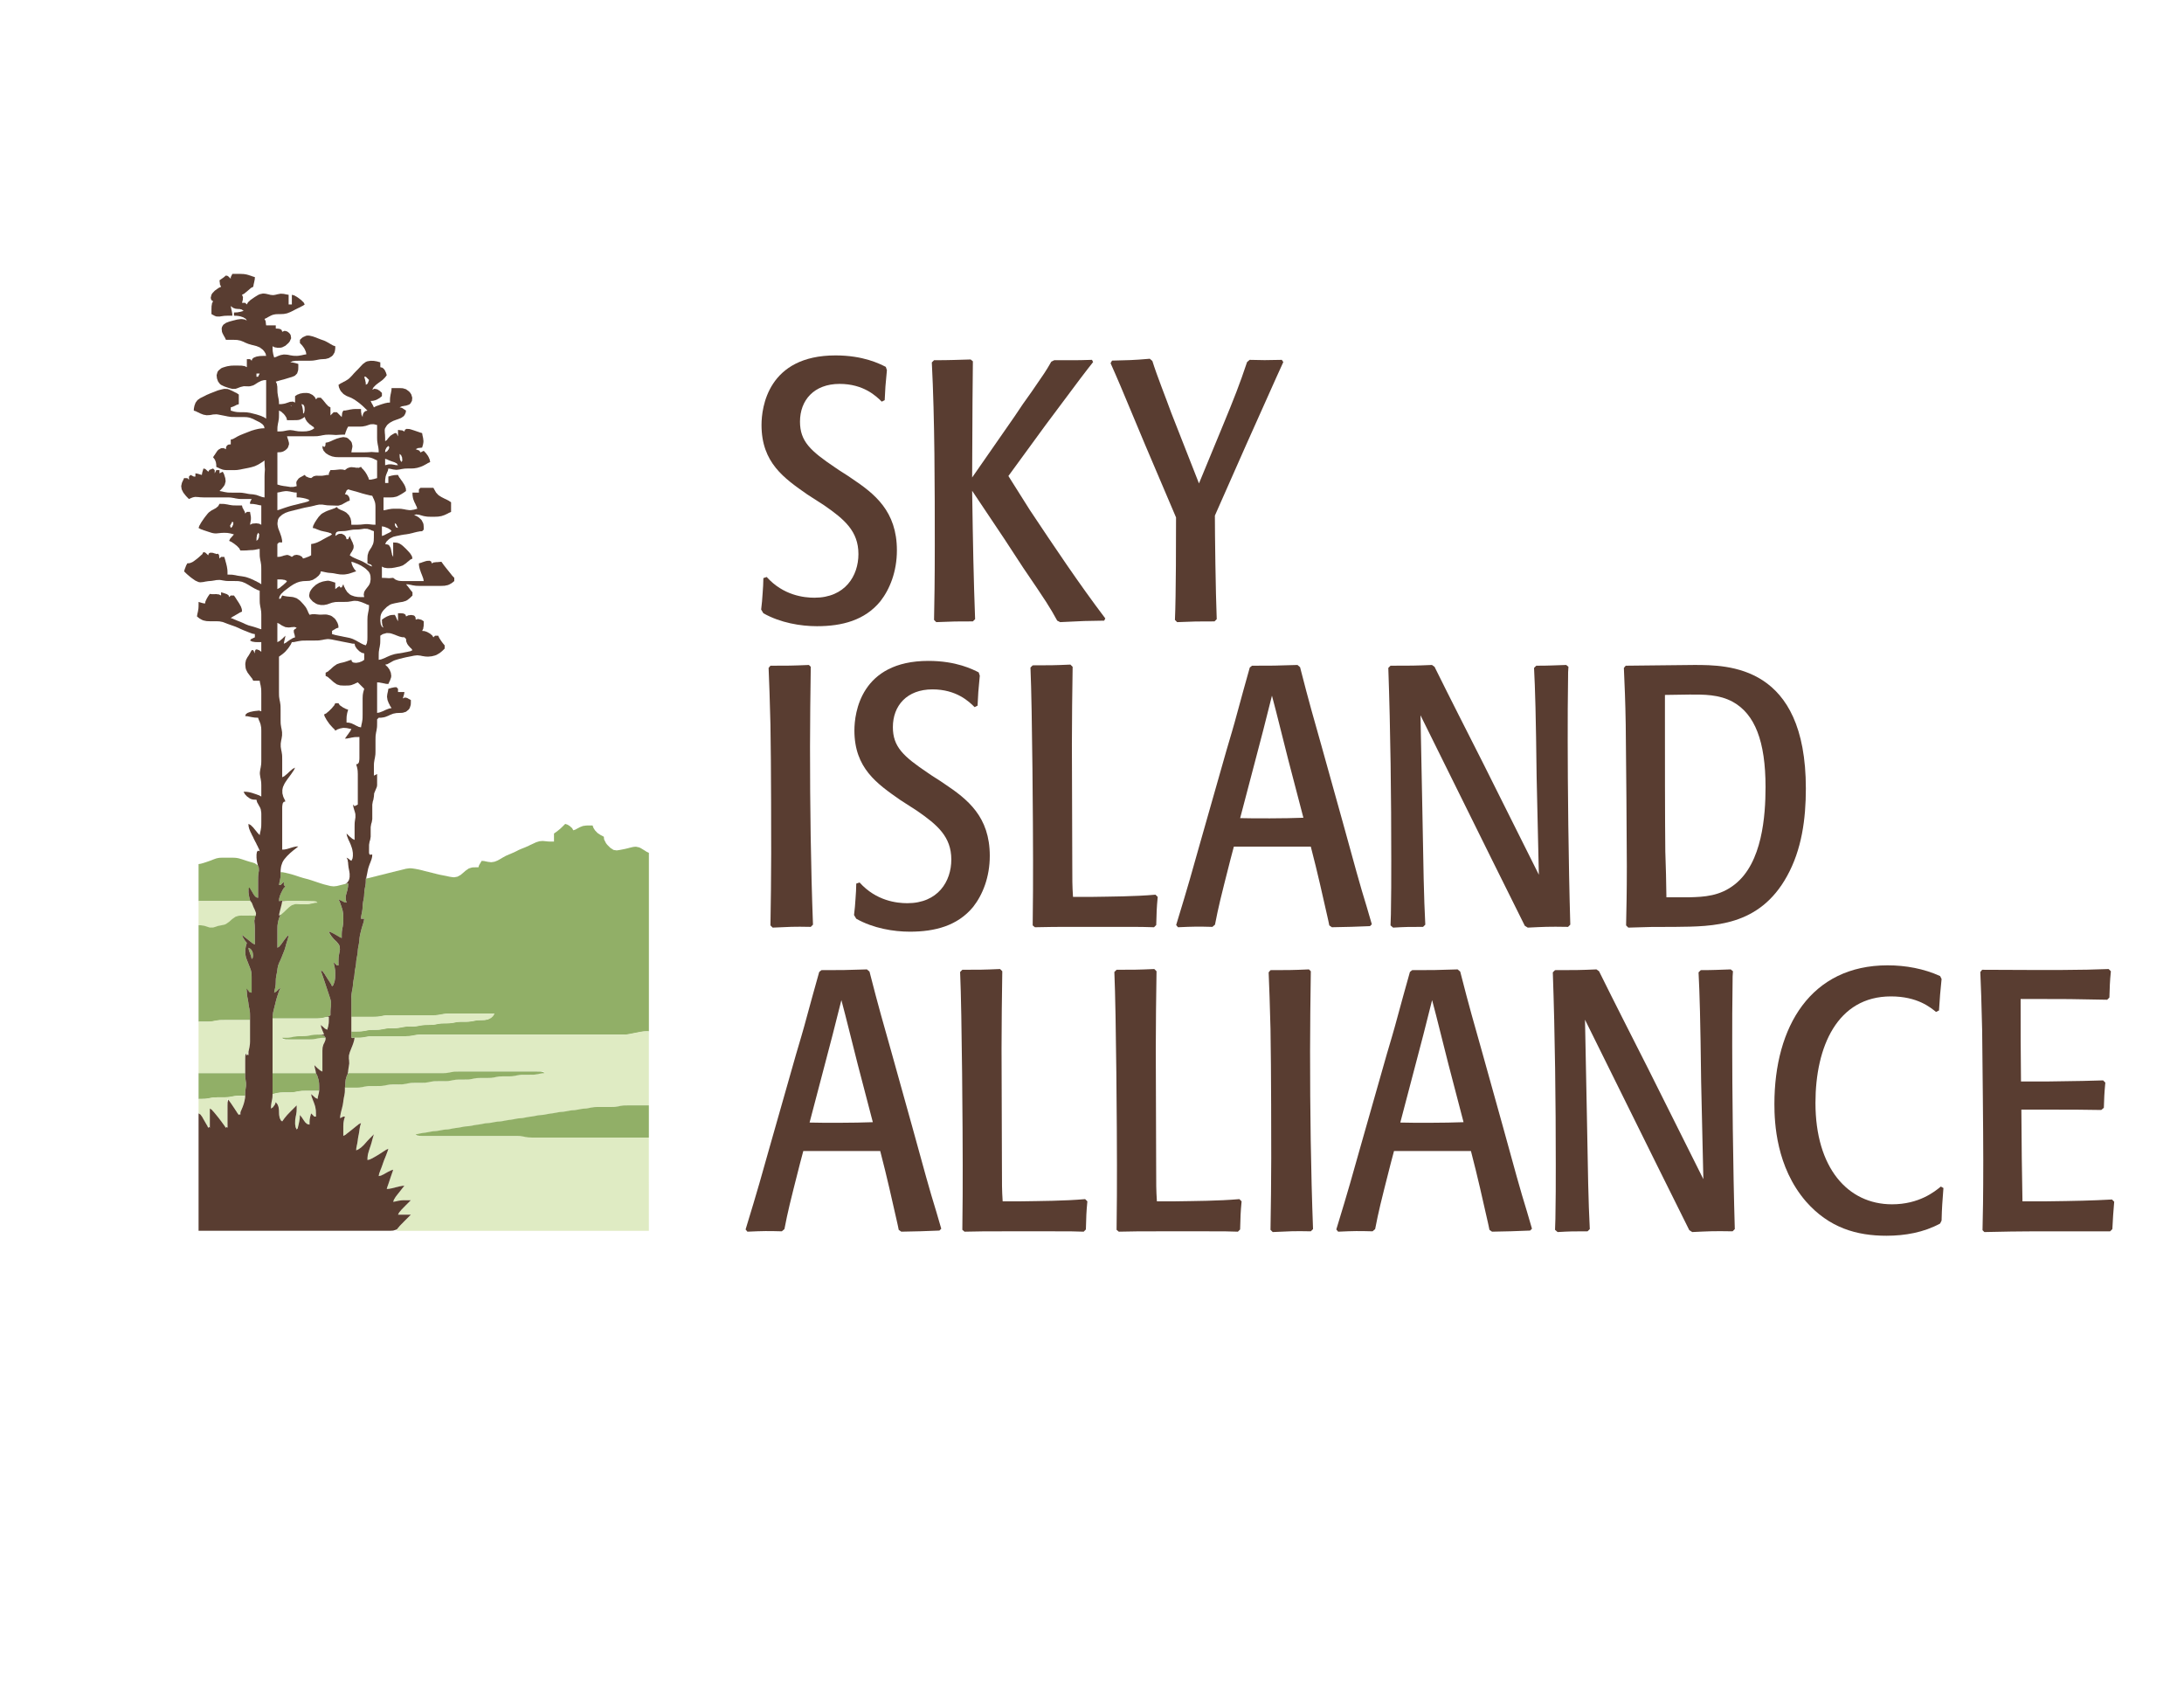 <?xml version="1.0" encoding="UTF-8"?> <svg xmlns="http://www.w3.org/2000/svg" xmlns:xlink="http://www.w3.org/1999/xlink" version="1.1" id="Layer_1" x="0px" y="0px" width="792px" height="612px" viewBox="0 0 792 612" xml:space="preserve"> <path fill="#91AF67" d="M204.979,298.735l-1.199,1.183l-0.583,0.551l-1.1,0.907l-1.2,0.859v2.916h-1.199l-0.583-0.017l-0.55-0.033 l-0.583-0.063l-1.166-0.114l-1.167,0.098l-1.167,0.356l-0.583,0.259l-1.167,0.551l-0.583,0.259l-0.583,0.309l-0.583,0.242 l-0.583,0.26l-1.166,0.454l-1.167,0.502l-0.583,0.308l-1.166,0.567l-0.583,0.242l-0.583,0.26l-0.583,0.227l-1.166,0.519 l-1.167,0.648l-0.583,0.355l-1.166,0.648l-0.583,0.243l-0.583,0.227l-1.167,0.178l-1.167-0.13l-1.133-0.227l-0.325-0.081 l-0.875-0.048l-0.681,1.166l-0.21,0.324l-0.275,0.843h-0.875l-0.908,0.016l-0.55,0.049l-1.167,0.356l-1.166,0.81l-0.583,0.519 l-1.166,0.988l-1.167,0.648l-1.167,0.226l-0.583-0.031l-1.167-0.179l-1.167-0.259l-0.583-0.114l-1.167-0.226l-0.583-0.114 l-1.166-0.275l-0.583-0.162l-0.583-0.129l-0.583-0.162l-0.583-0.13l-0.583-0.162l-0.583-0.129l-1.167-0.292l-0.583-0.162 l-1.167-0.275l-1.167-0.227l-1.166-0.179l-0.583-0.049h-0.583L147.242,315l-0.583,0.146l-1.167,0.291l-1.167,0.292l-0.583,0.129 l-0.583,0.163l-0.583,0.129l-0.583,0.162l-0.583,0.13l-1.167,0.291l-0.583,0.162l-0.583,0.13l-0.583,0.162l-0.583,0.129 l-1.167,0.292l-0.583,0.162l-0.583,0.13l-0.583,0.162l-0.55,0.129l-0.908,0.228l-0.875,0.146l-0.016,1.199l-0.033,0.583 l-0.178,1.134l-0.13,0.583l-0.178,1.167l-0.064,1.166l-0.032,0.583l-0.178,1.167l-0.13,0.583l-0.178,1.166l-0.033,0.583 l-0.064,1.167l-0.178,1.166l-0.13,0.551l-0.097,0.583l-0.082,0.324l-0.048,0.875h1.167l-0.146,0.875l-0.097,0.324l-0.161,0.583 l-0.179,0.551l-0.356,1.166l-0.146,0.583l-0.292,1.167l-0.146,0.583l-0.178,1.166l-0.097,1.167l-0.082,0.583l-0.097,0.583 l-0.227,1.167l-0.082,0.583l-0.097,1.166l-0.178,1.167l-0.227,1.166l-0.082,0.583l-0.097,1.167l-0.178,1.166l-0.227,1.166 l-0.081,0.584l-0.097,1.166l-0.081,0.583l-0.227,1.167l-0.178,1.166l-0.097,1.166l-0.082,0.584l-0.227,1.166l-0.178,1.166 l-0.033,0.584l-0.016,1.166v1.166v5.249h5.832h2.333l1.167-0.017l0.583-0.032l1.167-0.179l0.583-0.129l1.166-0.179l1.167-0.048 h1.167h2.916h8.748h2.333h1.167l1.167-0.049l1.167-0.179l0.583-0.129l1.167-0.179l0.583-0.032l1.167-0.016h1.167h3.499h11.081 l-0.875,0.858l-0.908,0.729l-0.55,0.324l-1.167,0.356l-1.166,0.065l-1.167,0.016l-0.583,0.031l-1.166,0.18l-0.583,0.129 l-1.167,0.178l-0.583,0.033l-0.583,0.017h-1.167h-0.583l-1.167,0.048l-0.583,0.081l-1.166,0.227l-0.583,0.098l-0.583,0.081 l-1.167,0.049h-0.583l-1.167,0.016l-0.583,0.032l-1.166,0.179l-0.583,0.129l-1.167,0.179l-0.583,0.032l-1.167,0.017l-1.167,0.016 l-0.583,0.032l-1.167,0.179l-0.583,0.13l-1.167,0.178l-0.583,0.032l-1.167,0.017l-1.167,0.017l-0.583,0.031l-1.167,0.179 l-0.583,0.13l-1.167,0.178l-0.583,0.033l-1.166,0.017l-1.167,0.016l-0.583,0.031l-1.166,0.18l-0.583,0.129l-1.167,0.178 l-0.583,0.033l-1.167,0.017l-1.167,0.016l-0.583,0.032l-1.167,0.179l-0.583,0.129l-1.167,0.179l-0.583,0.032l-1.133,0.017h-0.583 h-1.199v2.333h1.783h0.55l1.167-0.017l0.583-0.033l1.167-0.178l1.167-0.227l0.583-0.082l1.167-0.047h1.167h1.75h6.416h2.333 l1.167-0.017l0.583-0.033l1.167-0.178l0.583-0.13l1.167-0.179l1.167-0.048h0.583h1.75h4.082h12.831h38.491h10.498h3.5h1.166h0.583 l1.167-0.049l1.166-0.178l0.583-0.13l0.583-0.113l1.167-0.227l0.583-0.114l0.583-0.129l1.133-0.179l0.583-0.032l1.2-0.016v-64.735 l-0.875-0.405l-0.325-0.227l-0.583-0.356l-1.133-0.697l-0.583-0.274l-1.166-0.26l-0.583,0.033l-0.583,0.08l-1.167,0.275 l-0.583,0.162l-1.167,0.275l-0.583,0.114l-1.166,0.226l-1.167,0.179l-1.167-0.179l-1.167-0.761l-1.102-1.102l-0.454-0.583 l-0.583-1.134l-0.129-0.324l-0.065-0.875l-1.2-0.632l-1.085-0.713l-0.923-0.972l-0.567-0.892l-0.308-0.874h-1.2h-0.583l-0.55,0.016 l-1.166,0.162l-1.167,0.453l-0.55,0.308l-0.583,0.292l-0.325,0.211l-0.875,0.308l-0.453-0.827l-0.309-0.227l-0.438-0.438 l-0.842-0.534L204.979,298.735 M72.009,313.315v13.414h18.663l-0.146-0.875l-0.21-0.907l-0.178-1.134l-0.032-0.551l-0.017-0.583 l0.34-0.215l0.373-0.109l0.567,0.907l0.616,1.069l0.324,0.453l0.567,0.567l0.713,0.21v-4.665v-1.75l0.016-1.166l0.033-0.583 l0.162-1.167l0.097-0.583l-0.065-1.118l-0.227-0.485l-0.308-0.438l-0.924-0.6l-1.118-0.356l-0.583-0.146l-1.167-0.355l-0.583-0.194 l-1.167-0.389l-1.167-0.341l-0.583-0.113l-0.583-0.081l-1.166-0.048h-0.583H83.09h-1.167h-1.167l-1.167,0.048l-0.583,0.098 l-0.583,0.129l-1.167,0.421l-0.583,0.243l-0.583,0.211l-1.167,0.405l-1.134,0.373l-0.583,0.161l-0.324,0.098L72.009,313.315 M101.752,316.231l-0.016,1.199l-0.032,0.583l-0.178,1.102l-0.21,0.907l-0.146,0.875h0.583l1.167-1.166v1.166l0.583,0.583 l-0.583,0.453l-0.129,0.309l-0.34,0.469l-0.243,0.535l-0.308,0.567l-0.454,1.134l-0.227,0.907l-0.049,0.875l0.972-0.113l0.907,0.032 l0.502,0.048l0.551,0.017l0.567,0.017h1.167h1.167h1.75l5.898,0.166l-0.357,0.271l-0.324,0.048l-0.583,0.194l-1.134,0.26 l-1.166,0.178l-1.167,0.032l-0.583-0.032l-1.166-0.161l-0.583-0.098l-1.166,0.064l-1.167,0.535l-0.583,0.438l-1.166,1.036 l-1.102,1.15l-0.454,0.583l-0.373,0.584l-0.47,1.166l-0.146,0.583l-0.146,0.583l-0.178,1.167l-0.032,0.583l-0.016,1.166v1.167v5.249 l0.729-0.454l0.227-0.309l0.421-0.469l0.373-0.535l0.794-1.117l0.712-0.907l0.826-0.875l-0.146,0.875l-0.097,0.324l-0.162,0.583 l-0.178,0.551l-0.356,1.166l-0.146,0.583l-0.34,1.167l-0.438,1.166l-0.243,0.583l-0.453,1.167l-0.502,1.166l-0.292,0.583 l-0.454,1.167l-0.243,1.166l-0.065,0.583l-0.194,1.167l-0.13,0.583l-0.178,1.166l-0.033,0.584l-0.032,1.166l-0.033,0.583 l-0.178,1.134l-0.211,0.907l-0.146,0.875l0.729-0.438l0.664-0.616l0.21-0.259l0.729-0.437l-0.47,0.874l-0.097,0.324l-0.227,0.583 l-0.178,0.551l-0.194,0.584l-0.357,1.166l-0.307,1.166l-0.13,0.584l-0.162,0.583l-0.13,0.583l-0.162,0.583l-0.275,1.167l-0.097,0.55 l-0.113,0.907l-0.017,0.875h12.248h1.75H114h1.166l1.167-0.049l1.167-0.194l1.134-0.356l0.324-0.097l0.875-0.47v-1.199l0.016-0.584 l0.033-0.55l0.064-0.583l0.113-1.166l-0.097-1.167l-0.146-0.583l-0.373-1.166l-0.195-0.584l-0.388-1.166l-1.167-3.499l-0.39-1.167 l-0.193-0.583l-0.195-0.551l-0.195-0.583l-0.129-0.324l-0.259-0.875l0.713,0.454l0.21,0.308l0.373,0.47l0.68,1.102l0.745,1.167 l0.373,0.55l0.356,0.583l0.228,0.325l0.405,0.874l0.47-0.453l0.098-0.309l0.356-1.004l0.193-1.15l0.049-1.166l-0.016-1.166 l-0.033-0.584l-0.177-1.134l-0.211-0.907l-0.146-0.875l1.167,1.167h0.583v-1.199v-0.584l0.049-1.133l0.081-0.583l0.097-0.584 l0.227-1.166l0.065-0.583l-0.13-1.15l-0.227-0.552l-0.794-0.987l-0.988-0.939l-0.875-1.021l-0.373-0.567l-0.227-0.324l-0.405-0.874 l0.875,0.291l0.324,0.194l0.583,0.259l0.551,0.324l1.134,0.647l0.324,0.212l0.875,0.404v-1.199l0.016-0.583l0.032-0.55l0.179-1.167 l0.13-0.583l0.178-1.166l0.032-0.584l0.016-1.166l-0.016-1.166l-0.032-0.584l-0.195-1.166l-0.34-1.166l-0.195-0.584l-0.404-1.134 l-0.097-0.323l-0.47-0.875l0.875,0.388l0.875,0.422l0.292,0.162l0.875,0.194l-0.227-0.875l-0.065-0.324v-1.134l0.292-1.166 l0.34-1.167l0.195-1.134l0.032-0.323l0.016-0.875l-0.875,0.146l-0.908,0.227l-0.55,0.13l-1.166,0.291l-0.583,0.146l-1.167,0.13 l-1.166-0.13l-0.583-0.146l-1.167-0.291l-0.583-0.146l-1.167-0.355l-0.583-0.195l-1.167-0.388l-1.167-0.39l-0.583-0.194 l-0.583-0.179l-0.583-0.178l-0.583-0.146l-1.167-0.309l-1.167-0.355l-1.167-0.39l-0.583-0.193l-1.167-0.356l-1.167-0.309 l-0.583-0.129l-0.551-0.146l-0.583-0.097l-0.324-0.082L101.752,316.231z"></path> <path fill="#DFEBC3" d="M72.009,326.729v8.748l0.875,0.048l0.907,0.228l0.551,0.21l1.167,0.405l1.166,0.178l0.583-0.064l1.167-0.324 l0.583-0.194l0.583-0.21l1.167-0.243l0.583-0.081l0.583-0.146l1.167-0.583l0.583-0.453l1.167-1.037l1.167-0.81l0.583-0.228 l1.167-0.178l1.167-0.016h1.166l2.88,0.301l-0.125-1.176l-0.34-0.908l-0.227-0.55l-0.292-0.583l-0.227-0.551l-0.34-0.907 l-0.162-0.875H72.009 M102.335,326.729l-0.146,0.875l-0.227,0.907l-0.13,0.551l-0.162,0.583l-0.13,0.55l-0.227,0.908l-0.146,0.875 l0.875-0.454l0.907-0.777l0.551-0.535l1.166-1.102l0.583-0.47l0.583-0.405l1.167-0.404l1.167-0.017l0.583,0.048l0.583,0.017 l1.167,0.017l1.167-0.049l1.167-0.178l1.134-0.228l0.324-0.081l0.875-0.048l-0.453-0.421l-0.308-0.017l-0.47-0.113l-0.534-0.017 l-1.151-0.016h-0.583H110.5H102.335z"></path> <path fill="#91AF67" d="M72.009,335.478v34.992h1.782h1.134l1.167-0.017l0.583-0.033l1.167-0.178l0.583-0.129l1.166-0.18 l0.583-0.031l1.167-0.016h2.333h6.999v-1.2l-0.016-1.133l-0.033-0.583l-0.178-1.167l-0.13-0.583l-0.194-1.166l-0.065-0.584 l-0.194-1.166l-0.13-0.583l-0.178-1.134l-0.033-0.584l-0.016-1.198l0.826,0.776l0.227,0.211l0.696,0.179v-2.916v-1.166v-0.583 v-1.167l-0.048-1.166l-0.097-0.583l-0.13-0.584l-0.421-1.166l-0.243-0.583l-0.454-1.167l-0.454-1.166l-0.21-0.583l-0.227-1.167 l-0.032-1.166l0.032-0.583l0.194-1.134l0.34-1.199l-0.713-0.875l-0.534-0.875l-0.195-0.291l-0.308-0.875l0.875,0.729l0.908,0.695 l1.101,0.892l0.583,0.438l0.324,0.291l0.875,0.454v-4.082v-1.167v-0.583l-0.049-1.166l-0.113-1.15l-0.032-0.535l0.129-0.469 l0.033-0.309l0.615-0.453l-0.454-0.422l-0.184-0.207l-0.593,0.078l-0.535-0.017l-0.567-0.016h-1.167h-1.167l-1.167,0.016 l-0.583,0.049l-1.167,0.356l-1.166,0.81l-0.583,0.519l-0.583,0.519l-1.167,0.81l-0.583,0.227l-1.167,0.228l-1.167,0.243l-0.583,0.21 l-1.167,0.356h-1.167l-0.583-0.178l-1.167-0.389l-0.551-0.13l-0.907-0.13L72.009,335.478 M89.505,342.476l0.583,0.583 L89.505,342.476 M90.088,343.643l0.162,0.874l0.324,0.907l0.405,1.102l0.113,0.324l0.162,0.875l0.421-0.454l0.016-0.308l0.097-0.47 l-0.146-1.085l-0.194-0.535l-0.551-0.777L90.088,343.643 M100.197,344.03v0.195l0.194,0.193v-0.389H100.197z"></path> <path fill="#DFEBC3" d="M127.413,368.72v5.249h1.783h0.55l1.167-0.017l0.583-0.032l1.167-0.179l0.583-0.129l1.166-0.179l0.583-0.032 l1.167-0.016l1.166-0.017l0.583-0.033l1.167-0.178l0.583-0.129l1.167-0.18l0.583-0.031l1.167-0.016l1.167-0.017l0.583-0.033 l1.167-0.178l0.583-0.13l1.167-0.179l0.583-0.031l1.166-0.017l1.167-0.017l0.583-0.032l1.167-0.178l0.583-0.13l1.166-0.179 l0.583-0.032l1.167-0.016l1.166-0.017l0.583-0.032l1.167-0.179l0.583-0.129l1.167-0.179l0.583-0.032l1.167-0.016l1.167-0.017 l0.583-0.032l1.167-0.179l0.583-0.129l1.167-0.179l0.583-0.032l1.166-0.016h1.167l0.583-0.017l0.583-0.033l1.167-0.178l0.583-0.129 l1.167-0.18l0.583-0.031l0.583-0.016l1.166-0.017l1.167-0.179l1.102-0.551l0.778-0.729l0.454-0.858h-11.664h-3.499h-1.167 l-1.167,0.016l-0.583,0.032l-1.167,0.179l-0.583,0.129l-1.166,0.179l-1.167,0.049h-1.167h-2.916h-8.748h-2.333h-1.167l-1.167,0.048 l-0.583,0.081l-1.167,0.227l-1.167,0.179l-0.583,0.032l-1.167,0.017h-0.583h-1.166H127.413 M98.836,369.303v19.829h15.747 l-0.146-0.875l-0.081-0.291l-0.211-0.875L114,386.216l1.166,1.134l0.583,0.47l0.292,0.275l0.875,0.454v-5.832v-1.167v-0.583 l0.065-1.15l0.292-1.053l0.453-0.907l0.178-0.486l0.113-0.243l0.065-0.825h-1.199l-0.583,0.016l-0.551,0.032l-1.167,0.179 L114,376.657l-1.167,0.179l-0.583,0.032l-1.166,0.017h-2.333h-6.415l0.875-0.422l0.324-0.016l0.583-0.113l1.134-0.082l1.167-0.178 l0.583-0.129l1.167-0.18l0.583-0.031l1.167-0.016l1.167-0.017l0.583-0.033l1.167-0.178l0.583-0.13l1.167-0.179l0.583-0.031 l1.134-0.017h1.199l-0.292-0.875l-0.178-0.324l-0.21-0.55l-0.325-0.875l-0.162-0.875l1.167,1.021l0.324,0.308l0.842,0.422l0.34-1.2 l0.194-1.133l0.033-0.551l0.016-0.583v-1.199l-0.875,0.048l-0.324,0.082l-0.583,0.097l-0.551,0.13l-1.167,0.178l-0.583,0.032 l-0.583,0.017h-1.167h-3.499H98.836 M72.009,370.47v18.662h16.913v-7.582l0.583,1.167l0.421-0.454l0.032-0.308l0.243-1.005 l0.113-0.566l0.13-0.583l0.178-1.166l0.033-0.584l0.016-0.583v-1.166v-0.583v-1.75v-4.082h-6.999H81.34h-0.583l-1.167,0.016 l-0.583,0.031l-1.167,0.18l-0.583,0.129l-1.167,0.178l-0.583,0.033l-1.167,0.017h-0.551H72.009 M128.579,376.302l-0.146,0.874 l-0.098,0.324l-0.161,0.584l-0.405,1.134l-0.244,0.583l-0.226,0.583l-0.455,1.166l-0.308,1.167l-0.016,1.166l0.081,0.583 l0.048,1.167l-0.178,1.166l-0.097,0.551l-0.114,0.907l-0.016,0.875h23.328h7.582h2.916h1.167l1.166-0.049l1.167-0.179l0.583-0.129 l1.166-0.179l1.167-0.048h1.167h2.333h6.999h20.412l-0.875,0.438l-0.324,0.048l-0.583,0.194l-0.55,0.113l-0.583,0.146l-1.167,0.178 l-0.583,0.032l-1.167,0.017h-1.167h-0.583l-1.167,0.016l-0.583,0.032l-1.167,0.179l-0.583,0.13l-1.167,0.178l-0.583,0.032 l-1.166,0.017h-0.583h-1.167l-1.166,0.048l-1.167,0.18l-0.583,0.129l-1.166,0.178l-0.583,0.033l-1.167,0.017h-0.583h-1.167 l-1.167,0.016l-0.583,0.032l-1.167,0.179l-0.583,0.129l-1.167,0.179l-0.583,0.032l-1.167,0.017h-0.583h-1.167l-1.167,0.048 l-1.167,0.179l-0.583,0.129l-1.167,0.179l-0.583,0.032l-1.167,0.017h-0.583h-1.166l-1.167,0.016l-0.583,0.032l-1.166,0.179 l-0.583,0.13l-1.167,0.178l-0.583,0.032l-1.167,0.017h-1.167h-0.583l-1.167,0.016l-0.583,0.032l-1.167,0.179l-0.583,0.13 l-1.167,0.178l-1.167,0.049h-1.167h-0.583l-1.167,0.017l-0.583,0.031l-1.167,0.18l-0.583,0.129l-1.167,0.178l-0.583,0.033 l-1.166,0.017h-1.167h-0.583l-1.166,0.016l-0.583,0.032l-1.167,0.179l-0.583,0.129l-1.167,0.179l-0.583,0.032l-1.167,0.017h-1.133 h-1.783l-0.016,1.198l-0.032,0.584l-0.178,1.134l-0.13,0.583l-0.194,1.166l-0.066,0.584l-0.193,1.166l-0.146,0.583l-0.13,0.583 l-0.162,0.583l-0.276,1.134l-0.097,0.583l-0.081,0.325l-0.049,0.874l1.167-0.583h0.583l-0.34,1.199l-0.113,0.583l-0.082,0.551 l-0.048,1.166v1.167v2.333l0.875-0.454l0.325-0.292l1.133-0.891l1.167-0.924l1.133-0.923l0.583-0.438l0.324-0.292l0.875-0.453 l-0.34,1.199l-0.21,1.134l-0.066,0.583l-0.194,1.166l-0.129,0.584l-0.194,1.166l-0.066,0.583l-0.194,1.167l-0.13,0.55l-0.097,0.583 l-0.082,0.325l-0.048,0.874l0.875-0.404l0.859-0.6l0.956-0.875l0.939-1.053l0.502-0.567l0.519-0.551l0.566-0.583l1.199-1.199 l-0.356,1.199l-0.308,1.134l-0.146,0.583l-0.357,1.167l-0.194,0.583l-0.389,1.166l-0.34,1.167l-0.113,0.55l-0.114,0.908 l-0.016,0.875l0.875-0.195l0.325-0.178l0.583-0.26l0.55-0.324l0.583-0.323l1.166-0.697l1.167-0.745l0.55-0.372l0.583-0.356 l0.325-0.228l0.875-0.404l-0.259,0.875l-0.13,0.324l-0.421,1.134l-0.469,1.166l-0.244,0.584l-0.421,1.166l-0.195,0.583l-0.421,1.167 l-0.244,0.583l-0.42,1.133l-0.114,0.325l-0.162,0.875l0.875-0.195l0.325-0.178l0.583-0.26l0.55-0.324l1.133-0.631l0.583-0.26 l0.324-0.194l0.875-0.291l-0.259,0.875l-0.13,0.323l-0.194,0.584l-0.194,0.551l-0.195,0.583l-0.389,1.166l-0.194,0.583l-0.389,1.134 l-0.13,0.324l-0.259,0.875l0.875-0.049l0.325-0.081l0.583-0.098l1.133-0.274l0.583-0.162l0.583-0.13l0.55-0.146l0.583-0.098 l0.325-0.081l0.875-0.048l-0.729,0.875l-0.243,0.323l-0.89,1.135l-0.924,1.166l-0.421,0.55l-0.34,0.584l-0.227,0.324l-0.308,0.875 l0.875-0.146l0.908-0.211l1.133-0.179l0.583-0.032l1.133-0.016h0.583h1.199l-1.199,1.198l-0.583,0.583l-1.117,1.135l-0.534,0.55 l-0.469,0.583l-0.309,0.325l-0.454,0.874h4.666l-1.783,1.782l-0.55,0.551l-1.15,1.167l-0.534,0.55l-0.47,0.583l-0.309,0.324 l-0.453,0.875h91.562V412.46h-27.994h-9.332h-2.916h-1.166h-0.583l-1.166-0.049l-1.167-0.179l-0.583-0.129l-1.166-0.179 l-1.167-0.048h-1.167h-2.916h-8.165h-25.078l0.875-0.471l0.908-0.308l0.55-0.146l1.167-0.21l0.583-0.065l1.167-0.194l0.583-0.13 l1.167-0.179l1.167-0.097l0.583-0.081l1.167-0.227l1.167-0.179l1.167-0.097l1.167-0.179l0.583-0.129l1.167-0.194l1.167-0.162 l0.583-0.098l1.167-0.227l0.583-0.081l1.167-0.098l0.583-0.08l1.167-0.228l1.167-0.193l0.583-0.065l1.167-0.194l1.167-0.228 l0.583-0.081l1.167-0.097l0.583-0.081l1.167-0.227l0.583-0.098l0.583-0.081l1.167-0.097l0.583-0.081l1.167-0.227l1.167-0.194 l0.583-0.065l1.167-0.194l1.167-0.227l0.583-0.081l1.167-0.098l0.583-0.08l1.167-0.228l1.167-0.193l0.583-0.065l1.167-0.194 l1.167-0.228l0.583-0.081l1.167-0.097l0.583-0.081l1.167-0.227l1.167-0.194l0.583-0.065l1.167-0.194l1.167-0.227l0.583-0.081 l1.167-0.097l0.583-0.081l0.583-0.098l1.167-0.227l0.583-0.081l1.167-0.098l0.583-0.08l1.167-0.227l1.167-0.18l1.167-0.097 l0.583-0.081l1.167-0.227l1.167-0.179l0.583-0.032l0.583-0.016h1.167h2.916h0.583l1.166-0.017l0.583-0.032l1.167-0.178l0.583-0.13 l1.167-0.179l0.583-0.032l1.167-0.016h0.583h1.167h5.249v-26.827h-1.2l-1.133,0.048l-0.583,0.081l-1.167,0.227l-0.583,0.114 l-1.167,0.227l-0.583,0.113l-0.583,0.13l-1.167,0.178l-1.167,0.049h-0.583h-1.75h-4.083h-12.831h-38.491h-10.498h-3.499h-1.167 h-0.583l-1.167,0.048l-1.167,0.179l-0.583,0.13l-1.167,0.178l-1.167,0.05h-1.167h-1.75h-6.415h-2.333l-1.167,0.016l-0.583,0.031 l-1.167,0.18l-0.583,0.129l-1.167,0.178l-0.55,0.033l-0.583,0.017H128.579z"></path> <path fill="#91AF67" d="M102.335,376.302l0.454,0.421l0.308,0.017l0.47,0.112l0.535,0.017l1.15,0.017h0.583h1.167h4.083h1.166 l0.583-0.017l0.583-0.032l1.167-0.179l0.583-0.129l1.134-0.179l0.583-0.032l1.199-0.016l-0.453-0.665l-0.308-0.113l-0.47-0.227 l-1.102-0.146l-0.583-0.017L114,375.183l-1.167,0.179l-1.167,0.227l-0.583,0.081l-1.167,0.05h-1.167l-0.583,0.016l-0.583,0.031 l-1.166,0.18l-0.583,0.129l-1.167,0.178l-0.551,0.033l-0.583,0.017H102.335z"></path> <path fill="#DFEBC3" d="M127.413,376.302l0.583,0.583L127.413,376.302 M126.83,376.885l0.583,0.583L126.83,376.885z"></path> <path fill="#91AF67" d="M126.247,389.132l-0.471,0.875l-0.097,0.324l-0.323,1.117l-0.13,1.053v0.454l-0.048,0.696l-0.098,0.729 h2.916h1.167l0.583-0.017l0.583-0.032l1.166-0.179l0.583-0.129l1.167-0.179l0.583-0.032l1.167-0.016h1.167h0.583l1.167-0.017 l0.583-0.033l1.167-0.178l0.583-0.129l1.167-0.18l1.167-0.048h1.167h0.583l1.167-0.017l0.583-0.032l1.167-0.178l0.583-0.13 l1.166-0.179l0.583-0.032l1.166-0.016h1.167h0.583l1.166-0.017l0.583-0.032l1.167-0.178l0.583-0.13l1.167-0.179l0.583-0.032 l1.167-0.016h0.583h1.167l1.167-0.017l0.583-0.032l1.167-0.179l0.583-0.129l1.166-0.179l1.167-0.048h1.167h0.583l1.167-0.017 l0.583-0.032l1.167-0.179l0.583-0.129l1.166-0.179l0.583-0.032l1.167-0.016h0.583h1.167l1.167-0.017l0.583-0.033l1.167-0.178 l0.583-0.129l1.167-0.18l1.167-0.048h1.167h0.583l1.167-0.017l0.583-0.032l1.167-0.178l0.583-0.13l1.167-0.179l0.583-0.032 l1.166-0.016h0.583h1.167l1.166-0.017l0.583-0.032l1.166-0.178l0.55-0.13l0.583-0.098l0.324-0.081l0.875-0.048l-0.453-0.422 l-0.309-0.016l-0.469-0.113l-0.534-0.017l-1.15-0.016h-1.167h-2.333h-13.414h-8.165h-2.333h-0.583l-1.167,0.016l-0.583,0.032 l-1.167,0.179l-0.583,0.129l-1.167,0.179l-1.167,0.049h-1.167h-2.916h-7.582H126.247 M72.009,389.132v9.331h1.199l1.134-0.017 l0.583-0.032l1.167-0.178l0.583-0.13l1.167-0.179l0.583-0.032l1.166-0.016h1.167h0.583l1.166-0.017l0.583-0.032l1.167-0.179 l0.583-0.129l1.167-0.179l0.583-0.032l1.134-0.016h1.199v-0.875l0.048-0.908l0.162-1.133l0.097-0.583l0.016-0.584l-0.016-0.583 l-0.097-0.583l-0.162-1.134l-0.048-0.907v-0.875H72.009 M98.836,389.132v7.582l0.875-0.146l0.907-0.21l1.134-0.18l1.167-0.048h1.167 h0.583l1.167-0.017l0.583-0.032l1.166-0.178l0.583-0.13l1.166-0.179l0.583-0.032l0.583-0.016h1.167h4.083v-1.199v-0.583 l-0.049-1.134l-0.194-1.166l-0.356-1.134l-0.098-0.324l-0.47-0.875H98.836z"></path> <path fill="#DFEBC3" d="M98.836,396.714l-0.048,1.198l-0.081,0.583l-0.227,1.135l-0.178,1.133l-0.049,1.199l0.713-0.454l0.194-0.274 l0.535-0.746l0.308-0.857l0.664,0.874l0.34,0.907l0.146,1.134l0.032,1.167l0.033,0.583l0.21,1.102l0.243,0.47l0.097,0.308 l0.567,0.454l0.858-1.199l0.94-1.134l1.118-1.166l0.551-0.551l0.583-0.583l1.199-1.199v1.199l-0.016,0.583l-0.032,0.551 l-0.178,1.166l-0.13,0.583l-0.178,1.167l-0.033,1.166l0.016,0.551l0.113,0.583l0.017,0.324l0.421,0.875l0.421-0.454l0.032-0.308 l0.243-1.005l0.243-1.149l0.178-1.134l0.049-1.199l0.713,0.875l0.583,0.891l0.356,0.502l0.34,0.454l0.681,0.567l0.826,0.21 l0.017-1.199l0.032-0.583l0.194-1.101l0.34-1.199l1.167,1.166h0.583v-1.199l-0.049-1.134l-0.194-1.166l-0.162-0.583l-0.405-1.166 l-0.243-0.584l-0.421-1.134l-0.114-0.324l-0.162-0.874l1.167,1.021l0.324,0.308l0.842,0.421l0.146-0.875l0.211-0.874l0.081-0.292 l0.146-0.875h-4.083H110.5l-1.167,0.016l-0.583,0.032l-1.167,0.179l-0.583,0.13l-1.167,0.178l-0.583,0.032l-1.167,0.017h-1.167 h-0.583l-1.167,0.048l-0.551,0.082l-0.583,0.113L98.836,396.714 M72.009,398.463v5.249l0.713,0.453l0.211,0.309l0.356,0.469 l0.616,1.103l0.34,0.583l0.648,1.134l0.21,0.324l0.405,0.875l0.421-0.454l0.016-0.309l0.113-0.469l0.017-0.535l0.016-1.149v-1.167 v-2.916l0.729,0.454l0.243,0.308l0.454,0.47l0.908,1.102l0.939,1.166l0.438,0.584l0.453,0.583l0.389,0.55l0.438,0.584l0.842,1.199 l0.421-0.454l0.017-0.309l0.113-0.469l0.016-0.535l0.016-0.566v-0.583v-1.167v-6.415l0.729,0.875l0.227,0.324l0.421,0.583 l0.761,1.134l0.389,0.583l0.356,0.551l0.389,0.583l0.194,0.324l0.616,0.875l0.438-0.454l0.065-0.308l0.421-1.004l0.486-1.15 l0.405-1.166l0.292-1.134l0.097-0.584l0.081-0.323l0.049-0.875h-1.199H87.14l-1.134,0.016l-0.583,0.032l-1.166,0.179l-0.583,0.129 l-1.167,0.179l-0.583,0.032l-1.167,0.017h-0.583h-1.167l-1.167,0.016l-0.583,0.032l-1.167,0.179l-0.583,0.13l-1.167,0.178 l-0.551,0.032l-0.583,0.017H72.009z"></path> <path fill="#91AF67" d="M150.741,411.293l0.454,0.422l0.309,0.016l0.469,0.113l0.534,0.017l0.567,0.017h1.167h1.167h2.916h16.913 h8.165h2.916h0.583l1.167,0.016l0.583,0.032l1.167,0.179l0.583,0.129l1.167,0.179l1.167,0.049h0.583h1.167h2.916h9.331h28.577 v-11.664h-5.832h-1.167h-0.583l-1.167,0.016l-0.583,0.032l-1.166,0.179l-0.583,0.13l-1.167,0.178l-0.583,0.032l-1.167,0.017h-0.583 h-2.916h-1.167l-0.583,0.016l-0.583,0.032l-1.167,0.179l-1.166,0.227l-0.583,0.081l-1.166,0.097l-0.583,0.082l-1.167,0.227 l-1.166,0.178l-1.167,0.098l-0.583,0.081l-1.166,0.227l-1.167,0.179l-1.167,0.097l-0.583,0.081l-1.167,0.227l-1.167,0.194 l-0.583,0.065l-1.167,0.194l-1.167,0.227l-0.583,0.081l-1.167,0.097l-0.583,0.081l-1.166,0.228l-1.167,0.194l-0.583,0.065 l-1.167,0.193l-1.167,0.228l-0.583,0.08l-1.167,0.098l-0.583,0.081l-1.166,0.227l-1.167,0.194l-0.583,0.065l-1.166,0.194 l-1.167,0.227l-0.583,0.081l-1.166,0.097l-1.167,0.179l-1.167,0.227l-0.583,0.081l-1.167,0.097l-0.583,0.081l-1.166,0.228 l-1.167,0.194l-0.583,0.065l-1.166,0.193l-0.583,0.13l-1.167,0.178l-1.166,0.098l-0.583,0.081l-1.166,0.227l-1.167,0.194 l-0.583,0.065l-1.166,0.194l-1.167,0.227l-0.583,0.081l-1.166,0.097l-0.583,0.081l-1.167,0.227l-1.166,0.179l-1.167,0.097 l-0.583,0.081l-1.166,0.228l-1.167,0.194l-1.167,0.162l-1.133,0.227l-0.325,0.081L150.741,411.293z"></path> <path fill="#DFEBC3" d="M132.662,420.625l0.583,0.583L132.662,420.625z"></path> <g> <path fill="#593D31" d="M92.786,331.869l-0.146,0.228l-0.251,0.918l-0.033,0.309l-0.129,0.469l0.032,0.535l0.113,1.15l0.049,1.166 v0.583v1.167v4.082l-0.875-0.454l-0.324-0.291l-0.583-0.438l-1.101-0.892l-0.908-0.695l-0.875-0.729l0.308,0.875l0.195,0.291 l0.534,0.875l0.713,0.875l-0.34,1.199l-0.194,1.134l-0.032,0.583l0.032,1.166l0.227,1.167l0.21,0.583l0.454,1.166l0.454,1.167 l0.243,0.583l0.421,1.166l0.13,0.584l0.097,0.583l0.048,1.166v0.583v0.584v0.583v1.166v2.916l-0.492-0.182l-0.177,0.01 l-0.027-0.007l-0.227-0.211l-0.343-0.467l-0.255-0.246l-0.31-0.41l0.115,1.577l0.005,0.354l0.011,0.198l0.178,1.134l0.13,0.583 l0.194,1.166l0.065,0.584l0.194,1.166l0.13,0.583l0.178,1.167l0.033,0.583l0.016,1.133v0.033v1.167v2.916v1.166v1.75v0.583v0.583 v0.583l-0.016,0.583l-0.033,0.584l-0.178,1.166l-0.13,0.583l-0.113,0.566l-0.085,0.353l-0.012,0.215l-0.017,1.199l-0.204-0.408 l-0.379,0.408l-0.379-0.758l-0.042,0.045l-0.017,0.308l-0.113,0.47l-0.016,0.534l-0.016,1.15v0.584v1.749v2.333v0.875l0.048,0.907 l0.162,1.134l0.097,0.583l0.016,0.583l-0.016,0.584l-0.097,0.583l-0.162,1.133l-0.048,0.908v0.875l-0.049,0.875l-0.081,0.323 l-0.097,0.584l-0.292,1.134l-0.405,1.166l-0.486,1.15l-0.287,0.685l-0.037,0.206l-0.017,0.875l-0.271-0.324l-0.312,0.324 l-0.616-0.875l-0.194-0.324l-0.389-0.583l-0.356-0.551l-0.389-0.583l-0.761-1.134l-0.421-0.583l-0.227-0.324l-0.453-0.544 l-0.114,0.122l-0.016,0.309l-0.113,0.469l-0.016,0.535l-0.017,0.567v0.583v1.166v2.333v1.167v0.583v2.333l-0.276-0.331 l-0.307,0.331l-0.842-1.199l-0.438-0.584l-0.389-0.55l-0.453-0.583l-0.438-0.584l-0.939-1.166l-0.908-1.102l-0.454-0.47 l-0.243-0.308l-0.729-0.454v2.916v1.167v2.916l-0.251-0.357l-0.332,0.357l-0.405-0.875l-0.21-0.324l-0.648-1.134l-0.34-0.583 l-0.616-1.103l-0.356-0.469l-0.211-0.309l-0.713-0.453v42.573h55.404h11.081h1.75h0.583h0.583l1.167-0.064l1.167-0.356l0.342-0.237 l0.111-0.217l0.309-0.324l0.47-0.583l0.534-0.55l1.15-1.167l0.55-0.551l1.783-1.782h-4.666l0.454-0.874l0.309-0.325l0.469-0.583 l0.534-0.55l1.117-1.135l0.583-0.583l1.199-1.198h-1.199h-0.583l-1.133,0.016l-0.583,0.032l-1.133,0.179l-0.908,0.211l-0.875,0.146 l0.308-0.875l0.227-0.324l0.34-0.584l0.421-0.55l0.924-1.166l0.89-1.135l0.243-0.323l0.729-0.875l-0.875,0.048l-0.325,0.081 l-0.583,0.098l-0.55,0.146l-0.583,0.13l-0.583,0.162l-1.133,0.274l-0.583,0.098l-0.325,0.081l-0.875,0.049l0.259-0.875l0.13-0.324 l0.389-1.134l0.194-0.583l0.389-1.166l0.195-0.583l0.194-0.551l0.194-0.584l0.13-0.323l0.259-0.875l-0.875,0.291l-0.324,0.194 l-0.583,0.26l-1.133,0.631l-0.55,0.324l-0.583,0.26l-0.325,0.178l-0.875,0.195l0.162-0.875l0.114-0.325l0.42-1.133l0.244-0.583 l0.421-1.167l0.195-0.583l0.421-1.166l0.244-0.584l0.469-1.166l0.421-1.134l0.13-0.324l0.259-0.875l-0.875,0.404l-0.325,0.228 l-0.583,0.356l-0.55,0.372l-1.167,0.745l-1.166,0.697l-0.583,0.323l-0.55,0.324l-0.583,0.26l-0.325,0.178l-0.875,0.195l0.016-0.875 l0.114-0.908l0.113-0.55l0.34-1.167l0.389-1.166l0.194-0.583l0.357-1.167l0.146-0.583l0.308-1.134l0.356-1.199l-1.199,1.199 l-0.566,0.583l-0.519,0.551l-0.502,0.567l-0.939,1.053l-0.956,0.875l-0.859,0.6l-0.875,0.404l0.048-0.874l0.082-0.325l0.097-0.583 l0.13-0.55l0.194-1.167l0.066-0.583l0.194-1.166l0.129-0.584l0.194-1.166l0.066-0.583l0.21-1.134l0.34-1.199l-0.875,0.453 l-0.324,0.292l-0.583,0.438l-1.133,0.923l-1.167,0.924l-1.133,0.891l-0.325,0.292l-0.875,0.454v-1.783v-0.55v-1.167l0.048-1.166 l0.082-0.551l0.113-0.583l0.34-1.199h-0.583l-1.167,0.583l0.049-0.874l0.081-0.325l0.097-0.583l0.276-1.134l0.162-0.583l0.13-0.583 l0.146-0.583l0.193-1.166l0.066-0.584l0.194-1.166l0.13-0.583l0.178-1.134l0.032-0.584l0.016-1.198l0.098-0.729l0.048-0.696v-0.454 l0.13-1.053l0.323-1.117l0.097-0.324l0.277-0.515l0.081-0.36l0.113-0.583l0.012-0.062l0.004-0.23l0.114-0.907l0.097-0.551 l0.178-1.166l-0.048-1.167l-0.081-0.583l0.016-1.166l0.308-1.167l0.455-1.166l0.226-0.583l0.244-0.583l0.405-1.134l0.161-0.584 l0.098-0.324l0.146-0.874l-0.875,0.097l-0.064-0.097h-0.227v-0.583v-0.584v-1.166v-0.583v-4.666v-2.916v-2.333v-0.583v-0.583 v-0.583v-0.583l0.024-0.146l0.024-0.438l0.178-1.166l0.227-1.166l0.082-0.584l0.097-1.166l0.178-1.166l0.227-1.167l0.081-0.583 l0.097-1.166l0.081-0.584l0.227-1.166l0.178-1.166l0.097-1.167l0.082-0.583l0.227-1.166l0.178-1.167l0.097-1.166l0.082-0.583 l0.227-1.167l0.097-0.583l0.082-0.583l0.097-1.167l0.178-1.166l0.146-0.583l0.292-1.167l0.146-0.583l0.356-1.166l0.179-0.551 l0.161-0.583l0.097-0.324l0.146-0.875h-1.167l0.048-0.875l0.082-0.324l0.097-0.583l0.13-0.551l0.178-1.166l0.064-1.167l0.033-0.583 l0.178-1.166l0.13-0.583l0.178-1.167l0.032-0.583l0.064-1.166l0.178-1.167l0.13-0.583l0.178-1.134l0.033-0.583l0.016-1.199 l0.142-0.023l0.085-0.56l0.244-1.166l0.226-1.167l0.13-0.583l0.161-0.583l0.405-1.167l0.244-0.583l0.21-0.583l0.21-0.551 l0.228-0.907l0.048-0.875l-0.875,0.097l-0.194-0.291l-0.098-0.389v-1.166V306.9v-0.583l0.194-1.166l0.195-0.584l0.194-1.166v-0.583 v-0.583v-1.75v-0.583l0.194-1.167l0.195-0.583l0.194-1.166v-1.167v-2.916v-1.166l0.194-1.166l0.194-0.584l0.194-1.166l0.098-1.166 l0.486-1.167l0.486-1.166l0.097-0.583v-1.167v-2.916l-1.167,0.584v-1.783v-1.133l0.016-1.167l0.032-0.583l0.178-1.166l0.13-0.584 l0.178-1.166l0.033-0.583l0.016-1.167v-0.583v-1.749v-1.167l0.016-1.166l0.033-0.583l0.178-1.167l0.13-0.583l0.178-1.166 l0.032-0.584l0.016-1.134v-1.198l0.583-0.584l0.875-0.016l0.908-0.13l0.55-0.13l1.167-0.453l0.583-0.292l1.167-0.454l1.167-0.227 l1.167-0.048l0.583-0.017l0.583-0.049l1.15-0.356l0.988-0.81l0.356-0.535l0.356-1.117l0.049-0.583l0.016-1.199l-0.729-0.389 l-0.664-0.389l-0.454-0.064l-0.243-0.098l-0.827,0.356l0.243-0.842l0.194-0.649l0.146-0.842h-2.333v-1.166l-0.583-0.583 l-0.875,0.048l-0.292,0.081l-0.583,0.114l-1.167,0.34l-0.146,0.875l-0.21,0.907l-0.081,0.551l-0.048,0.583l0.178,1.166l0.438,1.134 l0.323,0.583l0.13,0.324l0.583,0.875l-0.875,0.162l-0.908,0.34l-0.55,0.228l-0.583,0.291l-0.55,0.227l-0.908,0.341l-0.875,0.162 v-11.081l0.875,0.049l0.324,0.08l0.583,0.098l1.1,0.227l0.325,0.082l0.875,0.048l0.389-0.875l0.179-0.324l0.405-1.134l0.082-0.583 l-0.163-1.166l-0.469-1.118l-0.665-0.939l-0.923-0.858l0.875-0.211l0.324-0.194l0.583-0.308l1.133-0.647l0.583-0.243l1.167-0.356 l0.583-0.163l0.583-0.129l0.583-0.162l1.167-0.275l0.583-0.114l1.166-0.226l1.167-0.243l1.167-0.13l1.167,0.13l0.583,0.129 l1.167,0.179l0.583,0.032h0.583l1.166-0.113l1.167-0.292l0.583-0.227l1.133-0.664l0.908-0.745l0.875-0.858v-1.166l-0.729-0.875 l-0.632-0.875l-0.34-0.551l-0.228-0.324l-0.404-0.875h-1.167l-0.583,0.584l-0.454-0.729l-0.309-0.228l-0.469-0.404l-1.068-0.6 l-0.908-0.308l-0.875-0.064l0.421-0.875l0.016-0.324l0.113-0.551l0.017-0.551l0.016-1.198l-0.875-0.551l-0.875-0.212l-0.292-0.08 l-0.875,0.259l-0.064-0.81l-0.357-0.551l-0.356-0.194l-0.956-0.146l-0.566,0.098l-0.325,0.016l-0.875,0.422l-0.21-0.665 l-0.211-0.112l-0.356-0.228l-0.422-0.098l-0.842-0.063h-0.875v2.916l-0.453-0.843l-0.26-0.648l-0.454-0.842l-1.199,0.064 l-0.583,0.113l-1.101,0.438l-0.908,0.518l-0.875,0.616l0.033,1.167l0.113,0.583l0.016,0.292l0.422,0.874l-0.664-0.453l-0.114-0.309 l-0.227-0.47l-0.146-1.101l-0.016-0.584l0.065-1.166l0.129-0.583l0.227-0.583l0.356-0.584l0.454-0.583l1.101-1.102l1.167-0.811 l0.583-0.242l1.166-0.292l0.583-0.113l1.167-0.227l1.166-0.178l1.167-0.373l0.55-0.324l0.908-0.729l0.875-0.858v-1.166 l-0.729-0.875l-0.211-0.291l-0.664-0.875l-0.729-0.875l0.875,0.049l0.325,0.08l0.583,0.098l0.55,0.13l1.166,0.179l0.583,0.031 l0.583,0.017h1.167h4.083h1.75h0.583h0.583l1.167-0.048l1.166-0.243l0.55-0.228l0.908-0.519l0.875-0.712v-1.167l-0.827-0.875 l-0.242-0.324l-0.907-1.134l-0.94-1.166l-0.891-1.134l-0.859-1.199l-1.069,0.098l-0.486,0.049l-0.388-0.017l-0.486,0.097 l-0.243-0.032l-0.827,0.389l-0.21-0.664l-0.567-0.292l-0.988,0.049l-0.567,0.146l-1.133,0.373l-0.325,0.13l-0.875,0.259 l0.048,0.875l0.195,0.907l0.161,0.551l0.406,1.167l0.244,0.583l0.42,1.133l0.114,0.325l0.162,0.875h-5.832h-1.167h-0.583 l-0.583-0.017l-0.583-0.049l-0.55-0.098l-0.908-0.34l-0.875-0.664l-1.069,0.098l-0.486,0.032l-0.421-0.032l-0.956-0.064 l-1.15-0.033v-4.082l0.875,0.421l0.325,0.017l0.583,0.112l0.55,0.017l1.167-0.031l1.166-0.18l0.583-0.129l1.167-0.243l1.166-0.405 l1.167-0.793l0.55-0.486l0.583-0.453l0.325-0.309l0.875-0.453l-0.211-0.875l-0.566-0.908l-0.454-0.55l-1.102-1.166l-1.167-1.103 l-0.583-0.453l-0.583-0.356l-0.55-0.227l-0.583-0.13l-1.199-0.064v5.249l-0.421-0.875l-0.032-0.325l-0.146-0.583l-0.227-1.117 l-0.179-0.535l-0.501-0.81l-0.389-0.227l-1.021-0.194l0.453-0.858l0.778-0.778l0.534-0.404l1.15-0.583l1.167-0.292l0.583-0.113 l1.167-0.243l1.167-0.194l0.583-0.065l1.167-0.194l0.583-0.146l0.583-0.129l0.583-0.163l1.133-0.274l0.583-0.098l0.324-0.081 l0.875-0.048l0.583-0.584v-0.874l-0.065-0.908l-0.129-0.55l-0.583-1.118l-0.956-0.924l-0.891-0.567l-0.875-0.307l0.875-0.276 l0.325,0.082l0.583,0.048l0.55,0.162l1.166,0.324l1.167,0.194l0.583,0.032l0.583,0.017h1.167h0.583l1.167-0.049l1.167-0.194 l1.167-0.389l1.133-0.535l0.325-0.193l0.875-0.39v-3.499l-0.875-0.583l-0.908-0.471l-0.55-0.242l-1.167-0.6l-0.567-0.356 l-0.534-0.356l-0.842-0.907l-0.486-0.858l-0.486-0.875h-4.666l-0.583,0.583v1.167h-2.333l0.016,0.875l0.13,0.907l0.13,0.551 l0.454,1.166l0.292,0.55l0.243,0.584l0.194,0.324l0.292,0.875l-1.2,0.34l-1.133,0.179h-0.583l-1.167-0.163l-0.583-0.129 l-1.167-0.179l-0.583-0.032l-1.167-0.016l-1.167,0.016l-0.583,0.032l-1.134,0.179l-0.908,0.211l-0.875,0.146v-4.666h1.782h0.55 l1.167-0.048l1.167-0.243l0.583-0.243l1.133-0.616l0.908-0.566l0.875-0.615l-0.065-0.875l-0.308-0.908l-0.275-0.55l-0.745-1.167 l-0.421-0.551l-0.389-0.583l-0.275-0.324l-0.438-0.874l-1.199,0.048l-1.101,0.195l-1.199,0.34v2.333h-1.167v-0.875l0.016-0.325 l0.163-1.133l0.178-0.583l0.454-1.135l0.162-0.323l0.194-0.875l0.875,0.146l0.325,0.081l0.583,0.129l1.133,0.13l1.167-0.13 l0.583-0.129l1.167-0.179l0.583-0.032l0.583-0.016h1.166l1.167-0.049l1.167-0.194l1.167-0.356l0.583-0.227l0.583-0.276l1.134-0.615 l0.324-0.211l0.875-0.404l-0.162-0.875l-0.389-0.907l-0.292-0.519l-0.665-0.907l-0.827-0.874l-1.166,0.583l-0.421-0.665 l-0.308-0.112l-1.021-0.39l0.842-0.421l0.325-0.016l1.167-0.146l0.34-1.199l0.098-0.583l0.048-0.551l-0.129-1.134l-0.21-0.907 l-0.146-0.875l-0.875-0.259l-0.324-0.13l-0.583-0.194l-1.133-0.389l-1.167-0.373l-0.567-0.146l-0.988-0.049l-0.567,0.292 l-0.21,0.665l-0.842-0.421l-0.325-0.016l-1.167-0.146v2.333l-0.583-1.167h-0.583l-0.859,0.486l-0.745,0.486l-0.696,0.777 l-0.357,0.421l-0.161,0.292l-0.681,0.453v-1.199l-0.048-1.133l-0.064-0.584l-0.049-1.166l0.128-0.583l0.697-1.118l0.518-0.486 l0.567-0.438l1.167-0.632l1.167-0.438l0.583-0.194l1.118-0.438l0.923-0.631l0.324-0.405l0.389-0.778l0.162-0.858l-1.167-0.778 l-0.325-0.21l-0.841-0.178l0.875-0.421l0.325-0.016l0.583-0.13l0.55-0.065l1.102-0.373l0.454-0.356l0.583-0.988l0.113-1.15 l-0.34-1.166l-0.356-0.567l-0.454-0.535l-1.102-0.81l-1.167-0.356l-1.166-0.064h-1.134h-1.782l-0.049,0.875l-0.081,0.324 l-0.097,0.583l-0.13,0.551l-0.178,1.134l-0.032,0.583l-0.016,1.199l-0.875,0.048l-0.325,0.081l-0.583,0.113l-1.133,0.341 l-0.583,0.194l-1.133,0.405l-0.325,0.097l-0.875,0.47l-0.389-0.842l-0.389-0.648l-0.389-0.842l0.875-0.049l0.908-0.243l0.517-0.228 l0.908-0.518l0.875-0.712v-1.167l-0.875-0.811l-0.875-0.518l-0.55-0.081l-0.325-0.113l-0.875,0.356l0.453-0.859l0.778-0.794 l0.534-0.437l0.567-0.421l1.118-0.81l0.47-0.389l0.697-0.713l0.631-0.826l-0.258-0.875l-0.39-0.842l-0.275-0.421l-0.6-0.567 l-0.81-0.21v-1.75l-1.2-0.341l-1.133-0.194l-1.167-0.032l-1.166,0.178l-0.583,0.227l-1.118,0.81l-0.988,1.053l-0.923,0.988 l-0.47,0.454l-0.94,0.988l-0.453,0.535l-0.988,1.021l-0.551,0.453l-1.15,0.713l-0.55,0.259l-0.583,0.34l-0.325,0.13l-0.875,0.583 l0.162,0.875l0.389,0.907l0.324,0.534l0.923,1.004l1.118,0.697l1.166,0.47l0.583,0.243l1.166,0.648l1.167,0.826l0.583,0.438 l1.133,0.956l0.583,0.551l1.2,1.183l-0.81,0.21l-0.551,0.535l-0.324,0.729l-0.065,0.859l-0.421-0.875l-0.016-0.292l-0.113-0.583 l-0.033-1.167h-1.199l-1.134,0.016l-0.583,0.032l-1.167,0.178l-0.55,0.129l-0.583,0.098l-0.325,0.081l-0.875,0.049l-0.421,0.842 l-0.016,0.324l-0.146,1.167l-1.75-1.75h-1.167l-1.166,1.167v-2.916l-0.826-0.454l-0.244-0.308l-0.485-0.47l-0.39-0.502 l-0.729-0.891l-0.826-0.875h-1.167l-0.583,0.583l-0.453-0.859l-0.778-0.729l-1.102-0.551l-0.583-0.13l-0.583-0.048l-1.167,0.032 l-1.134,0.211l-0.583,0.243l-0.324,0.097l-0.875,0.567v2.333l-0.875-0.373l-0.324,0.081l-0.583,0.016l-0.551,0.194l-1.166,0.389 l-0.551,0.13l-0.907,0.129l-0.875,0.017l-0.016-0.875l-0.113-0.907l-0.227-1.134l-0.178-1.167l-0.032-0.583l-0.033-1.167 l-0.016-0.551l-0.113-0.583l-0.016-0.324l-0.421-0.875l1.199-0.356l1.134-0.308l0.583-0.146l1.167-0.356l1.167-0.357l0.583-0.162 l1.102-0.469l0.81-0.827l0.356-1.101l0.048-0.551l0.017-0.583v-1.199l-1.167-0.341l-0.583-0.113l-0.292-0.081l-0.875-0.048 l0.875-0.422l0.324-0.016l0.583-0.113l0.551-0.017l1.167-0.016h0.583h1.75h1.166l1.167-0.049l0.583-0.081l0.583-0.097l1.167-0.227 l0.583-0.081l0.583-0.032l1.166-0.081l1.151-0.308l1.036-0.632l0.438-0.405l0.583-0.972l0.146-0.518l0.13-0.891l0.016-0.875 l-0.875-0.308l-0.324-0.211l-0.583-0.308l-0.551-0.34l-1.167-0.632l-0.583-0.259l-1.167-0.405l-1.167-0.453l-0.583-0.243 l-1.167-0.405l-1.167-0.275l-0.583-0.048l-0.583,0.048l-1.134,0.502l-0.324,0.194l-0.875,0.811v1.167l0.826,0.875l0.665,0.908 l0.292,0.518l0.389,0.907l0.162,0.875l-0.875,0.146l-0.907,0.21l-1.134,0.178l-0.583,0.032l-1.166-0.032l-1.167-0.178l-0.583-0.129 l-0.583-0.098l-1.167-0.064l-1.167,0.21l-1.134,0.421l-0.324,0.178l-0.875,0.292l-0.34-1.199l-0.194-1.102l-0.032-0.583 l-0.017-1.199l0.875,0.421l0.324,0.017l0.583,0.113l1.134-0.033l0.583-0.13l1.167-0.583l1.101-0.988l0.454-0.567l0.519-1.166 l-0.178-1.15l-0.34-0.535l-0.454-0.437l-0.502-0.34l-0.891-0.227l-0.875,0.356l-0.211-0.665l-0.535-0.34l-0.729-0.146l-0.859-0.016 v-1.166h-3.499l-0.146-1.167l-0.016-0.324l-0.421-0.842l0.875-0.405l0.324-0.211l1.134-0.6l0.583-0.243l0.583-0.146l0.583-0.097 l1.167-0.048h0.583l1.167-0.049l1.167-0.227l0.583-0.227l0.583-0.227l1.167-0.567l0.583-0.324l1.167-0.583l0.551-0.243l0.583-0.34 l0.324-0.129l0.875-0.583l-0.454-0.826l-0.308-0.243l-0.47-0.486l-1.102-0.842l-0.551-0.373l-0.583-0.324l-0.324-0.194 l-0.875-0.211v3.499h-1.167v-3.499l-0.875-0.146l-0.907-0.194l-1.134-0.064l-1.15,0.21l-0.551,0.146l-0.502,0.097l-0.486,0.065 l-0.939-0.081l-0.502-0.13l-1.118-0.259l-0.583-0.081l-0.583-0.032l-1.167,0.259l-0.583,0.275l-1.167,0.712l-1.15,0.794 l-0.534,0.389l-0.47,0.47l-0.308,0.243l-0.454,0.826l-0.583-0.583h-1.167l0.308-1.167v-0.583l0.065-0.292l-0.373-0.875l0.875-0.454 l0.324-0.307l0.583-0.454l1.101-0.939l0.324-0.308l0.875-0.454l0.146-0.875l0.211-0.875l0.097-0.551l0.081-0.324l0.049-0.875 l-0.875-0.259l-0.324-0.13l-1.134-0.373l-0.583-0.162l-0.583-0.113l-0.583-0.081l-1.167-0.048h-0.583h-0.551h-1.782l-0.583,1.167 v0.583l-0.826-0.778l-0.227-0.21l-0.696-0.178l-0.842,0.697l-0.648,0.453l-0.842,0.6l0.146,1.166l0.016,0.324l0.421,0.842 l-0.875,0.405l-0.324,0.227l-1.085,0.777l-0.923,0.972l-0.308,0.551l-0.259,1.085l0.21,0.777l0.648,0.454l-0.421,0.875 l-0.016,0.324l-0.113,0.583l-0.016,0.551l-0.017,0.551v0.583v1.199l1.199,0.647l0.583,0.211l1.134,0.032l0.583-0.097l1.167-0.162 l1.134-0.048h0.583h1.199l-0.049-0.875l-0.081-0.324l-0.097-0.551l-0.21-0.875l-0.146-0.875l0.875,0.664l0.891,0.308l1.021,0.097 h0.454l0.454,0.146l0.243,0.016l0.729,0.519l-1.199,0.34l-1.102,0.194l-1.199,0.049v1.167l0.875,0.016l0.908,0.113l0.55,0.113 l1.102,0.373l0.47,0.308l0.308,0.146l0.454,0.68l-0.875-0.421l-0.324-0.016l-0.583-0.098l-0.551,0.016l-1.166,0.162l-0.583,0.146 l-1.166,0.292l-1.167,0.324l-1.118,0.421l-0.924,0.632l-0.324,0.438l-0.243,0.486l-0.113,0.551l0.113,1.15l0.227,0.583l0.6,1.134 l0.211,0.324l0.405,0.875h1.782h0.551h0.583l1.167,0.048l1.166,0.227l0.583,0.227l0.583,0.227l0.583,0.292l1.166,0.47l0.583,0.162 l0.583,0.178l0.583,0.129l1.166,0.308l1.167,0.47l1.102,0.826l0.454,0.502l0.567,0.891l0.211,0.875h-1.199l-1.134,0.048 l-1.15,0.194l-0.988,0.373l-0.356,0.308l-0.21,0.146l-0.211,0.681l-0.583-0.583h-1.167v2.916l-0.875-0.421l-0.324-0.016 l-0.583-0.113l-0.551-0.017l-1.166-0.016h-1.167l-0.583,0.016l-0.583,0.033l-1.167,0.178l-0.583,0.146l-1.167,0.356l-0.567,0.259 l-0.988,0.826l-0.356,0.535l-0.308,1.15l0.129,1.167l0.405,1.117l0.696,0.924l0.47,0.34l1.102,0.519l0.583,0.21l0.583,0.194 l0.583,0.195l1.167,0.292l1.166-0.032l0.583-0.195l1.166-0.454l1.167-0.275h0.583l1.166,0.032l0.583-0.032l1.167-0.324l0.583-0.324 l1.167-0.746l1.134-0.567l0.907-0.243l0.875-0.048v13.997l-0.875-0.567l-0.324-0.113l-0.583-0.276l-0.551-0.194l-1.167-0.373 l-0.583-0.146l-1.167-0.292l-0.583-0.146l-1.167-0.178l-0.583-0.033l-1.167-0.016h-0.583l-1.166-0.049l-0.551-0.081l-0.583-0.113 l-1.199-0.34v-1.167l0.875-0.292l0.875-0.405l0.292-0.178l0.875-0.292v-3.499l-0.875-0.583l-0.324-0.13l-1.134-0.583l-1.167-0.519 l-0.583-0.194l-1.166-0.049l-0.583,0.113l-1.167,0.292l-0.583,0.162l-0.583,0.227l-1.167,0.454l-1.167,0.454l-0.583,0.259 l-0.583,0.243l-0.583,0.308l-1.167,0.583l-0.567,0.276l-1.004,0.712l-0.697,0.94l-0.405,1.085l-0.114,0.583l-0.081,0.324 l-0.049,0.875l0.875,0.292l0.324,0.194l0.583,0.243l0.551,0.292l1.166,0.453l1.167,0.211l1.167-0.065l0.583-0.098l0.583-0.113 l1.167-0.064l0.583,0.064l1.167,0.228l1.167,0.227l0.583,0.113l0.583,0.129l1.167,0.178l0.583,0.032l1.166,0.017h0.583h1.166h1.167 l1.167,0.048l0.583,0.098l0.583,0.129l1.167,0.454l0.583,0.308l1.167,0.583l0.567,0.276l0.988,0.68l0.567,0.68l0.21,0.827 l-0.875,0.016l-0.907,0.114l-0.551,0.097l-1.167,0.275l-0.583,0.178l-0.583,0.163l-0.583,0.227l-1.167,0.454l-1.167,0.454 l-0.583,0.243l-0.567,0.226l-1.053,0.503l-0.907,0.534l-0.486,0.243l-0.243,0.162l-0.826,0.194v1.75l-0.81,0.064l-0.551,0.324 l-0.194,0.356l-0.129,0.194l-0.065,0.81l-0.875-0.404l-0.891,0.048l-0.972,0.551l-0.405,0.438l-0.648,0.956l-0.292,0.47 l-0.194,0.228l-0.389,0.631l0.664,0.875l0.34,0.875l0.146,0.875l0.017,0.875l0.875,0.389l0.324,0.178l1.134,0.421l0.583,0.114 l0.583,0.048l0.583,0.017h1.167h1.167l0.583-0.017l0.583-0.032l1.166-0.179l0.583-0.129l1.167-0.227l1.166-0.228l1.167-0.275 l0.583-0.178l0.583-0.179l1.167-0.551l0.551-0.323l0.583-0.373l0.324-0.194l0.875-0.615v0.875l0.033,0.891l0.064,1.021l0.033,0.485 l-0.033,0.454l-0.064,0.988l-0.033,1.118v0.583v1.75v5.248l-0.875-0.162l-0.324-0.113l-1.134-0.405l-0.583-0.21l-1.166-0.227 l-1.167-0.098l-0.583-0.081l-1.166-0.227l-1.167-0.179l-0.583-0.032l-1.166-0.016h-0.583h-1.166l-1.167-0.017l-0.583-0.032 l-1.134-0.179l-0.907-0.21l-0.875-0.146l0.859-0.875l0.729-0.908l0.324-0.55l0.308-1.167l-0.13-1.166l-0.356-1.134l-0.097-0.324 l-0.47-0.875l-1.167,0.583v-1.166h-1.166l-0.583,1.166v-1.166l-0.583-0.583l-1.021,0.389l-0.308,0.113l-0.421,0.664l-0.826-0.777 l-0.227-0.211l-0.697-0.178l-0.243,0.842l-0.194,0.648l-0.146,0.843l-0.842-0.243l-0.648-0.194l-0.843-0.146v1.167h-0.583 l-1.167-0.583l-0.583,0.583v1.166l-0.583-0.583H66.76l-0.389,0.875l-0.178,0.324l-0.243,0.583l-0.243,1.134l0.178,1.166 l0.583,1.167l0.891,1.133l0.292,0.325l0.858,0.875l1.199-0.52l0.583-0.161l0.55-0.082l1.167,0.065l0.583,0.065l1.166,0.048h0.583 h1.167h5.249h1.167l1.167,0.017l0.583,0.032l1.167,0.178l0.583,0.13l1.167,0.179l0.583,0.032l1.167,0.017h1.134h1.782l-0.583,1.166 v0.583l1.199,0.049l1.102,0.178l0.907,0.211l0.875,0.146v6.999l-0.875-0.422l-0.324-0.016l-0.583-0.098l-1.102,0.098l-0.324,0.016 l-0.875,0.422l0.146-0.875l0.162-0.908l0.017-0.55l-0.017-0.551l-0.162-0.907l-0.146-0.875h-1.167l-0.583,0.583l-0.195-0.729 l-0.162-0.243l-0.454-0.875l-0.162-0.242l-0.194-0.827h-1.199h-0.583l-1.134-0.017l-0.583-0.031l-1.167-0.179l-0.583-0.13 l-1.134-0.178l-0.583-0.032l-1.199-0.017l-0.454,0.826l-0.777,0.664l-1.085,0.615l-0.551,0.276l-0.988,0.713l-0.438,0.469 l-0.875,1.103l-0.437,0.583l-0.794,1.166l-0.356,0.551l-0.308,0.583l-0.21,0.324l-0.308,0.875l0.875,0.47l0.324,0.097l0.583,0.228 l0.551,0.179l1.167,0.388l1.166,0.373l0.583,0.146l0.583,0.081l0.583,0.017l1.166-0.114l0.583-0.064l1.167-0.048l1.166,0.048 l1.134,0.195l1.199,0.34l-1.021,1.166l-0.308,0.324l-0.421,0.843l0.875,0.404l0.324,0.228l0.583,0.372l1.069,0.843l0.47,0.502 l0.308,0.291l0.454,0.859h1.199l0.583-0.017l0.535-0.017l0.551-0.049l0.988-0.063h0.453l0.956-0.113l0.859-0.179l0.875-0.146v1.198 l0.016,1.135l0.033,0.583l0.178,1.166l0.13,0.583l0.178,1.167l0.032,0.583l0.017,1.166v1.167v4.082l-0.875-0.583l-0.324-0.13 l-0.583-0.341l-0.551-0.242l-0.583-0.308l-0.583-0.243l-0.583-0.26l-1.167-0.405l-0.583-0.161l-1.167-0.211l-1.167-0.162 l-0.583-0.098l-0.583-0.129l-1.134-0.179l-0.583-0.032l-1.199-0.016l-0.016-1.199l-0.032-0.584l-0.178-1.133l-0.275-1.167 l-0.162-0.55l-0.146-0.584l-0.356-1.198h-1.167l-0.583,0.583l-0.146-1.021l-0.016-0.309l-0.421-0.421l-0.632,0.13l-0.227-0.163 l-0.47-0.097l-0.454-0.178l-0.939-0.065l-0.567,0.292l-0.21,0.665l-0.826-0.778l-0.227-0.21l-0.697-0.179l-0.454,0.826 l-0.308,0.243l-1.004,0.907l-0.567,0.469l-1.167,0.875l-0.551,0.341l-0.907,0.356l-0.875,0.064l-0.47,0.875l-0.097,0.292 l-0.34,0.875l-0.259,0.874l0.875,0.858l0.324,0.292l1.134,0.956l0.583,0.437l1.166,0.811l1.167,0.519l0.583,0.098l1.166-0.114 l0.583-0.129l1.167-0.179l1.166-0.097l1.167-0.179l0.583-0.113l1.166-0.064l0.583,0.064l0.583,0.113l1.167,0.179l0.583,0.032 l1.167,0.017h1.167l1.167,0.016l0.583,0.032l1.167,0.227l1.167,0.47l0.583,0.324l0.583,0.324l1.167,0.713l1.134,0.647l0.583,0.26 l0.324,0.194l0.875,0.292v1.782v1.134l0.016,1.166l0.033,0.583l0.178,1.167l0.13,0.583l0.178,1.166l0.032,0.584l0.017,0.583v1.166 v4.083l-0.875-0.26l-0.324-0.13l-1.134-0.373l-0.583-0.178l-1.167-0.324l-0.583-0.161l-1.166-0.47l-0.583-0.292l-1.167-0.502 l-1.166-0.454l-0.551-0.243l-0.583-0.227l-0.324-0.178l-0.875-0.292l0.875-0.583l0.324-0.146l0.583-0.356l1.102-0.632l0.324-0.212 l0.875-0.404l-0.065-0.874l-0.308-0.908l-0.616-1.134l-0.373-0.583l-0.745-1.134l-0.194-0.324l-0.616-0.875h-1.167l-0.583,0.584 l-0.211-0.665l-0.21-0.129l-0.356-0.26l-0.956-0.34l-1.183-0.356v1.166l-0.875-0.421h-0.324l-0.567-0.098l-0.518,0.033l-0.94,0.016 l-0.858-0.113l-0.616,0.875l-0.518,0.875l-0.243,0.55l-0.178,0.325l-0.194,0.874l-0.842-0.146l-0.648-0.194l-0.842-0.243v1.199 l-0.016,0.583l-0.033,0.551l-0.178,1.134l-0.211,0.907l-0.146,0.875l0.875,0.713l0.908,0.518l0.55,0.228l1.167,0.243l1.167,0.049 h1.167h0.583h0.583l1.166,0.048l1.167,0.227l0.583,0.211l1.166,0.453l1.167,0.422l1.167,0.404l0.583,0.211l1.167,0.503l0.583,0.291 l1.167,0.502l1.167,0.454l0.583,0.243l1.134,0.421l0.324,0.113l0.875,0.162v1.167L91.4,231.57l-0.308,0.113l-0.421,0.567 l0.875,0.421l0.324,0.017l0.583,0.112l0.518,0.017l0.583,0.017h1.199v3.499l-0.778-0.583l-0.875-0.291l-0.389,0.097l-0.292,0.583 v0.778l-0.583-1.167h-0.583l-0.616,1.15l-0.583,0.955l-0.324,0.454l-0.518,0.988l-0.243,1.118l-0.016,0.583l0.113,1.166 l0.146,0.583l0.583,1.167l0.859,1.133l0.437,0.584l0.292,0.324l0.454,0.875h2.333l0.146,0.875l0.21,0.907l0.178,1.134l0.032,0.583 l0.017,1.166v1.167v5.249l-0.875-0.276l-0.324,0.065l-1.134,0.113l-0.583,0.098l-1.15,0.243l-0.988,0.372l-0.356,0.308l-0.21,0.146 l-0.21,0.681l0.875,0.049l0.324,0.081l1.134,0.227l1.134,0.179l1.199,0.048l0.292,0.875l0.178,0.324l0.421,1.134l0.227,1.167 l0.032,0.583l0.017,0.583v1.166v4.666v4.082v1.167l-0.017,0.583l-0.032,0.583l-0.178,1.167l-0.13,0.583l-0.162,1.166v0.583 l0.162,1.167l0.13,0.583l0.178,1.166l0.032,0.584l0.017,0.583v1.166v2.916l-0.875-0.471l-0.324-0.097l-0.583-0.227l-0.551-0.179 l-0.583-0.193l-1.167-0.341l-0.551-0.113l-0.907-0.113l-0.875-0.016l0.454,0.874l0.778,0.842l1.102,0.778l0.551,0.227l0.583,0.13 l1.199,0.064l0.211,0.875l0.194,0.324l0.308,0.583l0.632,1.134l0.21,0.584l0.178,1.166l0.017,0.583v1.167v1.166v0.583l-0.017,1.167 l-0.032,0.583l-0.178,1.133l-0.21,0.908l-0.146,0.875l-0.826-0.875l-0.243-0.324l-0.486-0.584l-0.875-1.068l-0.502-0.47 l-0.292-0.308l-0.859-0.454l0.049,0.875l0.227,0.907l0.454,1.134l0.308,0.584l0.259,0.583l0.324,0.583l0.259,0.583l0.583,1.167 l0.324,0.583l0.259,0.583l0.308,0.55l0.243,0.584l0.194,0.324l0.292,0.875l-0.664-0.211l-0.114,0.194l-0.227,0.243l-0.146,0.955 v1.151l0.113,1.166l0.113,0.583l0.292,1.167l0.009,0.066l0.056,0.079l0.227,0.485l0.065,1.118l-0.097,0.583l-0.162,1.167 l-0.033,0.583l-0.016,1.166v1.167v0.583v4.665l-0.713-0.21l-0.567-0.567l-0.324-0.453l-0.616-1.069l-0.567-0.907l-0.44-0.541 l-0.111,0.119l-0.016,0.309l-0.113,0.469l-0.01,0.662l0.026,0.44l0.178,1.134l0.21,0.907l0.049,0.292l0.21,0.583l0.381,0.388 l0.25,0.487l0.34,0.907l0.227,0.551l0.292,0.583l0.227,0.55l0.34,0.908 M143.727,190.099l0.113,0.308l0.486,1.021l-0.664-0.211 l-0.113-0.178l-0.324-0.551l-0.065-0.81L143.727,190.099z M145.476,165.053l0.097,0.309l0.227,0.453l0.082,0.939l0.015,0.308 l-0.404,0.454l-0.421-0.875l-0.016-0.291l-0.113-0.584l-0.033-1.166L145.476,165.053z M139.725,163.19l0.097-0.211l0.341-0.664 l0.664-0.632l0.356,0.453l-0.195,0.713l-0.34,0.421l-0.178,0.292l-0.81,0.454L139.725,163.19z M139.66,166.35l0.875,0.291 l0.324,0.179l1.134,0.438l1.101,0.372l0.469,0.259l0.309,0.13l0.453,0.664l-0.875-0.048l-0.325-0.082l-1.133-0.178l-0.55-0.017 l-0.583,0.033l-1.199,0.291V166.35z M138.494,190.844l0.875,0.162l0.891,0.34l0.502,0.211l0.469,0.323l0.309,0.13l0.454,0.584 l-0.875,0.583l-0.325,0.129l-1.1,0.552l-0.325,0.194l-0.875,0.291V190.844z M93.587,136.606h-0.583v-1.167h1.167L93.587,136.606z M84.548,190.261l-0.227,0.421l-0.081,0.291l-0.567,0.454l-0.243-0.842l0.194-0.324l0.632-1.167l0.372,0.454L84.548,190.261z M93.976,193.938l-0.081,0.94l-0.227,0.452l-0.097,0.309l-0.567,0.454l0.033-1.167l0.113-0.583l0.016-0.291l0.421-0.875 l0.405,0.453L93.976,193.938z M91.692,346.963l-0.016,0.308l-0.421,0.454l-0.162-0.875l-0.113-0.324l-0.405-1.102l-0.324-0.907 l-0.162-0.874l0.81,0.453l0.551,0.777l0.194,0.535l0.146,1.085L91.692,346.963z M100.586,164.017l1.199-0.065l0.583-0.129 l0.551-0.228l0.567-0.355l0.519-0.454l0.421-0.535l0.389-1.149l-0.033-0.583l-0.308-1.134l-0.129-0.324l-0.259-0.875h6.999h2.333 l1.167-0.017l0.583-0.032l1.167-0.179l0.583-0.129l1.166-0.179l1.167-0.048l0.567,0.016l0.55,0.017l0.989,0.064l0.453,0.032 l0.486-0.032l1.021-0.064l0.891-0.032h0.875l0.259-0.875l0.34-0.875l0.097-0.292l0.471-0.875h2.333h1.167l1.167-0.016l0.583-0.033 l1.167-0.227l1.167-0.389l0.583-0.178l1.134-0.032l1.199,0.292v3.5v1.166l0.016,0.583l0.032,0.583l0.178,1.167l0.227,1.133 l0.114,0.908l0.016,0.875l-1.15-0.033l-0.956-0.064l-0.453-0.032l-0.487,0.032l-1.052,0.064l-1.15,0.033h-0.583h-1.166h-2.916 l0.146-0.875l0.194-0.908l0.049-0.55l-0.243-1.166l-0.34-0.567l-0.988-0.973l-0.567-0.323l-1.167-0.178l-1.167,0.21l-0.583,0.179 l-0.583,0.161l-1.167,0.471l-1.134,0.518l-0.907,0.34l-0.875,0.163l-0.097,1.068l-0.195,0.292l-0.195,0.194l-0.68-0.389 l0.065,0.875l0.356,0.858l0.81,0.907l1.102,0.696l1.167,0.47l1.167,0.228l1.167,0.048h0.583h1.75h5.249h1.75h0.583l0.583,0.017 l0.583,0.048l0.583,0.114l1.134,0.421l0.324,0.179l0.875,0.389v6.415l-1.167,0.34l-0.583,0.113l-0.292,0.082l-0.875,0.048 l-0.292-0.875l-0.194-0.324l-0.259-0.583l-0.68-1.085l-0.778-0.939l-0.275-0.228l-0.438-0.631l-0.875,0.372l-0.324-0.064 l-0.583,0.017l-0.55-0.114l-1.166-0.098l-0.55,0.065l-0.908,0.323l-0.875,0.665l-0.875-0.194l-0.908-0.033l-1.134,0.114 l-0.551,0.064l-0.907,0.049h-0.875l-0.583,1.166v0.584l-0.875,0.048l-0.324,0.081l-1.134,0.179l-1.167,0.016l-1.134-0.032 l-0.908,0.227l-0.875,0.648l-0.858-0.162l-0.746-0.34l-0.275-0.098l-0.454-0.566l-0.875,0.485l-0.891,0.486l-0.486,0.373 l-0.696,0.972l-0.113,0.566l0.146,1.199l-1.199,0.292l-1.134,0.016l-0.583-0.098l-1.166-0.178l-0.583-0.065l-1.134-0.21 l-1.199-0.34V164.017z M134.217,211.256l-0.228,0.583l-0.356,0.583l-0.907,1.167l-0.405,0.583l-0.276,0.55l-0.146,0.908 l0.179,0.875h-1.2l-1.133-0.049l-1.167-0.194l-1.15-0.405l-0.551-0.309l-0.939-0.857l-0.697-1.069l-0.259-0.583l-0.194-0.324 l-0.292-0.875l-0.583,1.166h-0.583l-0.195-0.453l-0.178,0.08l-0.583,0.325l-0.178,0.21l-0.616,0.422v-2.333l-0.859-0.26 l-0.292-0.113l-0.956-0.259l-0.453-0.064l-0.486,0.031l-1.053,0.179l-0.567,0.13l-1.167,0.421l-1.167,0.697l-1.102,1.004 l-0.47,0.567l-0.389,0.583l-0.292,0.583l-0.227,1.166l0.113,0.584l0.275,0.566l0.939,1.037l1.15,0.762l0.583,0.259l1.167,0.243 h1.167l1.167-0.228l0.583-0.21l1.167-0.405l1.167-0.227l0.583-0.032l1.167-0.017h1.167l1.167-0.017l0.583-0.031l1.167-0.179 l0.583-0.113l0.583-0.064l1.167,0.08l1.167,0.341l0.583,0.21l1.134,0.47l0.324,0.179l0.875,0.292l-0.048,1.198l-0.082,0.583 l-0.227,1.135l-0.178,1.166l-0.048,1.166v0.584v1.166v2.333v1.166v1.167l-0.016,0.583l-0.017,0.55l-0.113,0.583l-0.016,0.325 l-0.421,0.875l-0.875-0.292l-0.908-0.454l-0.55-0.323l-0.583-0.309l-0.583-0.34l-1.167-0.567l-0.583-0.21l-0.583-0.178 l-1.166-0.243l-1.167-0.228l-0.583-0.13l-1.166-0.227l-1.134-0.243l-1.199-0.34v-1.166l1.167-0.681l0.324-0.211l0.843-0.275 l-0.065-0.874l-0.308-0.908l-0.632-1.085l-0.404-0.485l-0.973-0.778l-0.55-0.275l-1.15-0.308l-0.583-0.064l-1.166,0.031 l-0.583,0.033l-0.583-0.017l-1.167-0.113l-0.551-0.049l-0.907,0.033l-0.875,0.194l-0.47-0.875l-0.113-0.324l-0.518-1.085 l-0.308-0.503l-0.745-0.939l-0.891-0.973l-0.502-0.501l-1.118-0.794l-1.166-0.389l-0.583-0.098l-0.583-0.048l-1.134-0.114 l-0.907-0.146l-0.875-0.211l-0.583,1.167h-0.583l0.211-0.875l0.567-0.858l0.988-0.956l0.567-0.438l1.166-0.875l0.583-0.438 l1.167-0.761l1.166-0.584l0.583-0.21l0.583-0.178l1.167-0.195l1.167-0.048l1.166-0.065l1.167-0.34l1.15-0.697l0.988-0.842 l0.356-0.486l0.211-0.242l0.21-0.827l0.875,0.146l0.324,0.081l1.134,0.227l0.583,0.081l1.167,0.097l0.583,0.081l1.167,0.227 l1.167,0.179l1.167,0.032l0.583-0.032l1.167-0.194l0.583-0.162l1.133-0.372l0.325-0.131l0.875-0.259l-0.713-0.874l-0.519-0.875 l-0.356-0.875l-0.162-0.875l0.875,0.259l0.325,0.131l1.133,0.437l1.167,0.584l1.167,0.744l0.567,0.422l0.988,0.972l0.356,0.551 l0.228,0.567l0.129,0.583l0.049,1.166L134.217,211.256z M135.578,194.375v0.551l-0.048,1.167l-0.097,0.583l-0.146,0.583 l-0.567,1.167l-0.388,0.583l-0.356,0.583l-0.325,0.583l-0.339,1.167l-0.065,1.133v0.583v1.199l1.021,0.39l0.308,0.112l0.421,0.665 l-0.875-0.309l-0.325-0.21l-0.583-0.308l-0.55-0.341l-1.167-0.647l-1.166-0.519l-0.583-0.228l-1.133-0.485l-0.908-0.453 l-0.875-0.583l0.438-0.875l0.259-0.325l0.6-1.133l0.113-0.583v-0.584l-0.389-1.166l-0.292-0.551l-0.243-0.583l-0.194-0.324 l-0.292-0.875l-0.583,1.167h-0.583l-0.211-0.827l-0.567-0.664l-0.972-0.486l-1.004,0.049l-0.469,0.211l-0.859,0.551l0.195-1.005 l0.227-0.355l0.356-0.195l0.454-0.13l1.101-0.063l1.167-0.049l0.583-0.081l1.166-0.228l1.167-0.178l0.583-0.032l1.167-0.033 l0.583-0.031l1.166-0.162l0.583-0.098l1.167,0.049l1.133,0.372l0.325,0.179l0.875,0.292V194.375z M137.376,236.333l0.178-1.166 l0.13-0.583l0.178-1.167l0.032-0.583l0.016-1.134v-1.199l0.875-0.567l0.325-0.097l1.133-0.308l1.167,0.064l0.583,0.146l1.166,0.405 l0.583,0.243l1.133,0.421l0.908,0.228l0.875,0.049l0.583,0.583l0.065,0.875l0.356,0.891l0.341,0.519l0.826,0.939l0.292,0.227 l0.454,0.632l-0.875,0.421l-0.325,0.032l-0.583,0.146l-1.133,0.21l-0.583,0.13l-1.166,0.194l-0.583,0.065l-1.167,0.211 l-1.166,0.355l-0.583,0.211l-1.167,0.502l-0.583,0.292l-0.55,0.227l-0.908,0.34l-0.875,0.162v-1.199l0.016-1.133L137.376,236.333z M132.662,139.522l-0.048-0.875l-0.082-0.292l-0.113-0.583l-0.34-1.167h0.583l1.167,1.167l-0.389,1.021l-0.113,0.308 L132.662,139.522z M109.998,146.73l0.34,0.567l0.097,0.453l0.033,1.037l-0.113,0.47l-0.017,0.308l-0.421,0.454l-0.049-1.199 l-0.194-1.102l-0.34-1.199L109.998,146.73z M105.446,146.909l0.194,0.195v0.194l-0.194-0.194V146.909z M100.602,155.236 l0.032-0.583l0.178-1.134l0.13-0.583l0.178-1.167l0.033-0.583l0.016-1.134v-1.199l0.875,0.453l0.308,0.308l0.535,0.469l0.421,0.502 l0.567,0.891l0.211,0.875h1.782h0.551l1.166-0.017l0.567-0.048l0.551-0.113l0.94-0.421l0.227-0.178l0.632-0.389l0.308,0.875 l0.567,0.858l0.907,0.907l0.502,0.34l0.454,0.373l0.308,0.146l0.454,0.583l-0.875,0.566l-0.907,0.341l-1.134,0.21l-1.167,0.049 h-0.583l-1.166-0.049l-1.167-0.178l-0.583-0.129l-1.167-0.13l-0.583,0.049l-0.583,0.081l-1.167,0.227l-0.551,0.081l-0.907,0.049 h-0.875L100.602,155.236z M100.586,178.597l0.875-0.146l0.907-0.211l1.134-0.162h0.583l1.167,0.162l0.551,0.129l0.583,0.098 l0.324,0.081l0.875,0.049v1.749l0.875,0.017l0.324,0.032l1.134,0.178l1.102,0.26l0.47,0.194l0.308,0.049l0.454,0.438l-0.875,0.438 l-0.324,0.048l-0.583,0.195l-0.551,0.112l-0.583,0.162l-0.583,0.13l-0.583,0.162l-1.167,0.292l-0.583,0.129l-1.167,0.308 l-0.583,0.178l-0.583,0.18l-1.167,0.389l-0.551,0.194l-0.583,0.194l-0.324,0.13l-0.875,0.259V178.597z M100.586,197.259 l0.583-0.583h1.167l-0.049-0.875l-0.081-0.324l-0.113-0.584l-0.162-0.55l-0.405-1.166l-0.454-1.167l-0.21-0.583l-0.227-1.166 l-0.016-0.583l0.162-1.151l0.227-0.55l0.356-0.503l0.988-0.875l1.15-0.647l1.166-0.421l1.167-0.309l0.583-0.129l0.583-0.162 l0.583-0.13l0.583-0.162l0.583-0.129l0.583-0.163l1.167-0.274l0.583-0.114l1.166-0.226l0.583-0.114l1.167-0.275l0.583-0.162 l0.583-0.112l0.583-0.114h1.167l0.583,0.098l1.167,0.162l1.167,0.048l1.166,0.033l1.167,0.048l0.583-0.017l1.166-0.355l1.133-0.632 l0.583-0.308l0.325-0.211l0.875-0.308l-0.065-0.859l-0.324-0.729l-0.551-0.535l-0.81-0.21l0.486-1.021l0.113-0.309l0.567-0.421 l1.199,0.356l1.133,0.308l0.583,0.146l0.583,0.178l1.167,0.356l0.583,0.178l0.583,0.146l0.583,0.162l0.55,0.129l0.908,0.228 l0.875,0.146l0.389,0.875l0.179,0.324l0.42,1.134l0.114,0.583l0.049,0.583l0.016,0.584v0.583v1.166v4.666l-0.875-0.017 l-0.908-0.097l-0.55-0.065l-0.583-0.049h-0.583l-1.167,0.114l-0.583,0.064l-1.167,0.049h-0.55h-1.783l-0.048-1.199l-0.243-1.134 l-0.583-1.118l-0.923-0.923l-0.551-0.34l-0.567-0.292l-1.102-0.454l-0.47-0.275l-0.308-0.113l-0.454-0.566l-0.875,0.47 l-0.324,0.097l-0.583,0.227l-0.55,0.179l-1.167,0.421l-0.583,0.259l-1.117,0.6l-0.502,0.356l-0.891,0.939l-0.793,1.118 l-0.713,1.134l-0.276,0.583l-0.178,0.324l-0.195,0.875l0.875,0.194l0.324,0.162l0.583,0.227l1.134,0.421l1.167,0.275l0.583,0.114 l1.102,0.259l0.47,0.194l0.308,0.049l0.453,0.438l-0.875,0.583l-0.324,0.13l-1.134,0.6l-1.166,0.647l-0.583,0.34l-1.167,0.567 l-0.55,0.211l-0.908,0.275l-0.875,0.146v4.083l-0.875,0.47l-0.292,0.097l-0.875,0.341l-0.875,0.259l-0.454-0.681l-0.308-0.146 l-0.47-0.292l-1.069-0.228l-0.907,0.146l-0.875,0.616l-0.632-0.373l-0.697-0.292l-0.47-0.048l-1.118,0.242l-0.551,0.194 l-0.907,0.228l-0.875,0.049V197.259z M100.586,210.089l1.199,0.017l0.551,0.017l0.551,0.113l0.324,0.016l0.875,0.422l-0.454,0.631 l-0.308,0.228l-0.47,0.453l-1.069,0.858l-0.324,0.292l-0.875,0.454V210.089z M100.586,225.836l0.875,0.438l0.324,0.258l0.583,0.341 l1.134,0.519l1.166,0.13l0.583-0.049l0.551-0.081l0.583-0.016l0.324-0.065l0.875,0.275l-0.421,0.438l-0.227,0.064l-0.421,0.486 l0.065,0.794l0.259,0.843l0.162,0.875l-0.875,0.308l-0.324,0.227l-0.583,0.323l-1.102,0.762l-0.324,0.275l-0.875,0.438l0.146-0.874 l0.21-0.875l0.081-0.292l0.146-0.875l-1.167,1.134l-0.583,0.471l-0.292,0.274l-0.875,0.454V225.836z M123.201,344.809l-0.227,1.166 l-0.097,0.584l-0.081,0.583l-0.049,1.133v0.584v1.199h-0.583l-1.167-1.167l0.146,0.875l0.211,0.907l0.177,1.134l0.033,0.584 l0.016,1.166l-0.049,1.166l-0.193,1.15l-0.356,1.004l-0.098,0.309l-0.47,0.453l-0.405-0.874l-0.228-0.325l-0.356-0.583l-0.373-0.55 l-0.745-1.167l-0.68-1.102l-0.373-0.47l-0.21-0.308l-0.713-0.454l0.259,0.875l0.129,0.324l0.195,0.583l0.195,0.551l0.193,0.583 l0.39,1.167l1.167,3.499l0.388,1.166l0.195,0.584l0.373,1.166l0.146,0.583l0.097,1.167l-0.113,1.166l-0.064,0.583l-0.033,0.55 l-0.016,0.584v1.199l-0.875,0.47l-0.324,0.097l-0.193,0.062l0.809-0.045v1.199l-0.016,0.583l-0.033,0.551l-0.194,1.133l-0.34,1.2 l-0.842-0.422l-0.324-0.308l-1.167-1.021l0.162,0.875l0.325,0.875l0.21,0.55l0.178,0.324l0.292,0.875H116.3l-0.749,0.011 l0.198,0.006l1.102,0.146l0.47,0.227l0.308,0.113l0.453,0.665l-0.065,0.825l-0.113,0.243l-0.178,0.486l-0.453,0.907l-0.292,1.053 l-0.065,1.15v0.583v1.167v5.832l-0.875-0.454l-0.292-0.275l-0.583-0.47L114,386.216l0.146,0.875l0.211,0.875l0.081,0.291 l0.146,0.875l0.47,0.875l0.098,0.324l0.356,1.134l0.194,1.166l0.049,1.134v0.583v1.199l-0.146,0.875l-0.081,0.292l-0.211,0.874 l-0.146,0.875l-0.842-0.421L114,397.734l-1.167-1.021l0.162,0.874l0.114,0.324l0.421,1.134l0.243,0.584l0.405,1.166l0.162,0.583 l0.194,1.166l0.049,1.134v1.199H114l-1.167-1.166l-0.34,1.199l-0.194,1.101l-0.032,0.583l-0.017,1.199l-0.826-0.21l-0.681-0.567 l-0.34-0.454l-0.356-0.502l-0.583-0.891l-0.713-0.875l-0.049,1.199l-0.178,1.134l-0.243,1.149l-0.243,1.005l-0.032,0.308 l-0.421,0.454l-0.421-0.875l-0.017-0.324l-0.113-0.583l-0.016-0.551l0.033-1.166l0.178-1.167l0.13-0.583l0.178-1.166l0.032-0.551 l0.016-0.583v-1.199l-1.199,1.199l-0.583,0.583l-0.551,0.551l-1.118,1.166l-0.94,1.134l-0.858,1.199l-0.567-0.454l-0.097-0.308 l-0.243-0.47l-0.21-1.102l-0.033-0.583l-0.032-1.167l-0.146-1.134l-0.34-0.907l-0.664-0.874l-0.308,0.857l-0.535,0.746 l-0.194,0.274l-0.713,0.454l0.049-1.199l0.178-1.133l0.227-1.135l0.081-0.583l0.048-1.198v-7.582v-19.829l0.017-0.875l0.113-0.907 l0.097-0.55l0.275-1.167l0.162-0.583l0.13-0.583l0.162-0.583l0.13-0.584l0.307-1.166l0.357-1.166l0.194-0.584l0.178-0.551 l0.227-0.583l0.097-0.324l0.47-0.874l-0.729,0.437l-0.21,0.259l-0.664,0.616l-0.729,0.438l0.146-0.875l0.211-0.907l0.178-1.134 l0.033-0.583l0.032-1.166l0.033-0.584l0.178-1.166l0.13-0.583l0.194-1.167l0.065-0.583l0.243-1.166l0.454-1.167l0.292-0.583 l0.502-1.166l0.453-1.167l0.243-0.583l0.438-1.166l0.34-1.167l0.146-0.583l0.356-1.166l0.178-0.551l0.162-0.583l0.097-0.324 l0.146-0.875l-0.826,0.875l-0.712,0.907l-0.794,1.117l-0.373,0.535l-0.421,0.469l-0.227,0.309l-0.729,0.454v-5.249v-1.167 l0.016-1.166l0.032-0.583l0.178-1.167l0.146-0.583l0.146-0.583l0.47-1.166l0.201-0.314l-0.606,0.314l0.146-0.875l0.227-0.908 l0.13-0.55l0.162-0.583l0.13-0.551l0.227-0.907l0.146-0.875h2.333l-0.567-0.017l-0.551-0.017l-0.502-0.048l-0.907-0.032 l-0.972,0.113l0.049-0.875l0.227-0.907l0.454-1.134l0.308-0.567l0.243-0.535l0.34-0.469l0.129-0.309l0.583-0.453l-0.583-0.583 v-1.166l-1.167,1.166h-0.583l0.146-0.875l0.21-0.907l0.178-1.102l0.032-0.583l0.016-1.199l0.017-0.874l0.113-0.908l0.113-0.55 l0.405-1.167l0.308-0.583l0.389-0.583l1.004-1.167l1.15-1.118l1.134-0.956l0.907-0.695l0.875-0.729l-0.875,0.048l-0.907,0.195 l-0.551,0.161l-1.167,0.357l-0.551,0.161l-0.907,0.194l-0.875,0.05v-12.831v-1.749v-0.584l0.016-0.566l0.146-0.989l0.34-0.566 l0.664-0.21l-0.389-0.875l-0.178-0.325l-0.243-0.583l-0.292-1.133l-0.017-1.167l0.097-0.583l0.146-0.583l0.535-1.166l0.356-0.584 l0.793-1.166l0.438-0.583l0.859-1.167l0.761-1.134l0.227-0.324l0.405-0.874l-0.875,0.453l-0.324,0.308l-0.583,0.47l-1.102,1.037 l-0.583,0.469l-0.324,0.309l-0.875,0.454v-5.249v-1.166l-0.016-1.167l-0.033-0.583l-0.178-1.166l-0.13-0.584l-0.178-1.166v-1.166 l0.178-1.167l0.13-0.583l0.178-1.166v-1.167l-0.178-1.166l-0.13-0.583l-0.178-1.167l-0.032-0.583l-0.017-1.166v-0.584v-1.749 v-1.167l-0.016-1.166l-0.032-0.583l-0.178-1.167l-0.13-0.583l-0.178-1.166l-0.033-0.583l-0.016-1.167v-0.583v-2.916v-9.331 l1.199-0.859l0.567-0.47l0.519-0.469l0.972-1.118l0.405-0.551l0.373-0.583l0.227-0.324l0.405-0.875l0.875-0.048l0.324-0.082 l1.134-0.227l1.166-0.179l0.583-0.032l1.167-0.016h0.583h1.75H114l1.166-0.017l0.583-0.032l1.167-0.179l0.583-0.129l1.167-0.162 h0.583l1.167,0.162l0.583,0.129l1.167,0.228l1.167,0.227l0.583,0.129l0.583,0.114l1.167,0.227l0.583,0.113l1.133,0.227l0.325,0.082 l0.875,0.048l0.211,0.875l0.567,0.891l0.956,0.956l0.891,0.567l0.875,0.211v2.332l-0.875,0.567l-0.325,0.097l-0.583,0.243 l-1.117,0.194l-0.988-0.097l-0.567-0.341l-0.21-0.664l-0.875,0.259l-0.325,0.131l-1.133,0.372l-0.583,0.162l-0.583,0.13 l-0.583,0.129l-1.167,0.405l-1.167,0.81l-0.583,0.519l-0.551,0.519l-0.583,0.47l-0.324,0.308l-0.875,0.454v1.166l0.875,0.454 l0.324,0.308l0.583,0.47l0.551,0.519l0.583,0.519l1.167,0.81l1.167,0.356l1.167,0.064h0.583l1.167-0.016l0.583-0.049l0.583-0.114 l1.133-0.421l0.325-0.178l0.875-0.389l2.333,2.333l-0.34,1.198l-0.114,0.584l-0.081,0.551l-0.049,1.166v0.583v1.167v3.499v0.583 l-0.016,1.166l-0.033,0.584l-0.178,1.133l-0.21,0.908l-0.146,0.875l-0.875-0.194l-0.324-0.179l-0.583-0.259l-0.55-0.309 l-1.133-0.518l-0.908-0.243l-0.875-0.049v-1.199l0.016-0.583l0.033-0.551l0.195-1.134l0.34-1.199l-0.875-0.291l-0.325-0.194 l-0.566-0.26l-0.972-0.664l-0.308-0.211l-0.453-0.712h-1.167l-0.454,0.874l-0.308,0.324l-0.47,0.583l-1.069,1.069l-0.583,0.47 l-0.324,0.308l-0.875,0.454l0.308,0.875l0.21,0.324l0.308,0.583l0.356,0.551l0.81,1.149l0.908,1.021l0.438,0.471l0.292,0.227 l0.454,0.632l0.875-0.471l0.324-0.097l0.583-0.21l1.134-0.211l1.133,0.065l0.583,0.112l0.325,0.082l0.875,0.146l-0.438,0.875 l-0.276,0.323l-0.356,0.551l-0.422,0.551l-0.842,1.199l0.875-0.049l0.325-0.081l0.583-0.098l0.55-0.129l1.133-0.179l0.583-0.032 l1.2-0.016v4.082v1.75v0.583v1.166l-0.016,0.567l-0.146,0.988l-0.227,0.356l-0.113,0.21l-0.664,0.211l0.34,1.199l0.113,0.583 l0.082,0.551l0.048,1.166v1.167v2.333v7.581l-1.167,0.583l-0.583-0.583l0.146,0.875l0.258,0.907l0.341,1.134l0.13,0.583 l0.016,1.167l-0.097,0.583l-0.162,1.166l-0.033,0.583l-0.016,1.167v1.166v3.499l-0.875-0.453l-0.292-0.275l-0.583-0.471 l-1.166-1.133l0.162,0.874l0.34,0.907l0.227,0.551l0.292,0.584l0.502,1.166l0.406,1.166l0.161,0.584l0.195,1.166l0.015,1.134 l-0.128,0.907l-0.421,0.875l-0.599-0.39l-0.455-0.389l-0.696-0.388l0.421,0.874l0.016,0.324l0.113,0.583l0.033,0.551l0.13,1.167 l0.227,1.166l0.097,0.583l0.082,0.584v1.166l-0.097,0.566l-0.146,0.551l-0.583,0.924l-0.731,0.475l0.147-0.037l0.875-0.146 l-0.016,0.875l-0.032,0.323l-0.195,1.134l-0.34,1.167l-0.292,1.166v1.134l0.065,0.324l0.227,0.875l-0.875-0.194l-0.292-0.162 l-0.875-0.422l-0.875-0.388l0.47,0.875l0.097,0.323l0.404,1.134l0.195,0.584l0.34,1.166l0.195,1.166l0.032,0.584l0.016,1.166 l-0.016,1.166l-0.032,0.584l-0.178,1.166l-0.13,0.583l-0.179,1.167l-0.032,0.55l-0.016,0.583v1.199l-0.875-0.404l-0.324-0.212 l-1.134-0.647l-0.551-0.324l-0.583-0.259l-0.324-0.194l-0.875-0.291l0.405,0.874l0.227,0.324l0.373,0.567l0.875,1.021l0.988,0.939 l0.794,0.987l0.227,0.552l0.13,1.15L123.201,344.809z"></path> </g> <g> <path fill="#593D31" d="M294.014,336.079c-6.17-0.135-7.915,0-13.816,0.268l-0.805-0.805c0.134-8.719,0.269-17.303,0.269-26.021 c0-3.488,0-32.461-0.269-46.812c-0.268-9.39-0.402-14.89-0.67-20.522l0.67-0.805c6.17,0,7.78,0,13.95-0.269l0.671,0.67 c-0.135,10.061-0.269,19.45-0.269,28.974c0,21.596,0.269,43.057,1.073,64.519L294.014,336.079z"></path> <path fill="#593D31" d="M353.433,256.403c-2.012-2.012-6.572-6.438-15.291-6.438c-9.255,0-14.353,5.901-14.353,13.682 c0,7.109,3.756,10.597,12.743,16.633c1.878,1.342,4.024,2.549,5.902,3.89c8.451,5.634,16.499,11.938,16.499,26.156 c0,7.646-2.548,14.084-6.036,18.511c-5.633,6.84-13.816,8.986-22.937,8.986c-5.902,0-13.279-1.207-19.449-4.694l-0.806-1.341 c0.269-2.013,0.403-3.891,0.537-5.902c0.134-1.878,0.269-3.756,0.269-5.499l1.207-0.403c6.036,6.707,13.547,7.512,17.303,7.512 c11.132,0,15.961-7.913,15.961-15.828c0-8.315-5.097-12.607-12.474-17.705l-6.036-3.89c-8.451-5.902-16.632-11.536-16.632-25.218 c0-6.304,2.28-25.217,26.827-25.217c10.194,0,16.096,3.085,18.243,4.158l0.402,1.207c-0.134,2.012-0.402,3.891-0.537,5.901 c-0.134,1.61-0.134,3.354-0.268,4.963L353.433,256.403z"></path> <path fill="#593D31" d="M388.979,241.782c-0.134,9.39-0.268,18.779-0.268,28.034c0,6.036,0.134,35.411,0.134,42.118 c0,7.512,0,8.987,0.268,13.279h6.17c7.914-0.134,15.961-0.134,23.741-0.805l0.806,0.805c-0.403,4.293-0.403,5.365-0.537,10.194 l-0.805,0.805c-2.951-0.134-5.365-0.134-10.73-0.134h-18.511c-6.305,0-8.316,0-13.95,0.134l-0.805-0.671 c0.134-8.853,0.134-16.632,0.134-23.473c0-11.134-0.268-54.728-0.938-70.019l0.805-0.805c6.17,0,7.646,0,13.682-0.269 L388.979,241.782z"></path> <path fill="#593D31" d="M482.048,335.542c-0.134-0.938-0.402-1.743-0.536-2.548c-2.146-9.39-3.487-15.694-6.17-26.022h-27.899 l-1.208,4.561c-3.755,14.755-4.292,16.901-5.634,23.742l-0.938,0.805c-5.231-0.135-6.572-0.135-12.474,0.134l-0.671-0.805 c4.56-14.889,5.901-19.852,8.584-29.376l9.658-33.936c1.341-4.561,2.683-8.987,3.89-13.547c0.671-2.415,3.756-13.815,4.561-16.499 l0.805-0.67c6.975,0,8.987,0,16.498-0.269l0.939,0.805c3.354,13.145,5.097,19.047,7.78,28.57l7.778,27.899 c4.964,17.975,5.902,21.462,6.841,24.547c0.537,1.744,3.086,10.194,3.622,12.206l-0.67,0.671 c-5.769,0.269-7.915,0.269-13.816,0.402L482.048,335.542z M449.723,296.644c4.693,0.134,16.498,0.134,22.936-0.134l-5.499-21.06 c-3.219-12.608-3.621-14.621-5.901-23.205c-2.415,9.658-4.024,15.962-6.036,23.474L449.723,296.644z"></path> <path fill="#593D31" d="M515.123,259.354l0.67,33.936c0.403,22.4,0.537,31.521,1.073,41.984l-0.805,0.805 c-5.231,0-6.17,0-10.864,0.268l-0.939-0.805c0-1.341,0.135-2.683,0.135-4.024c0.134-6.572,0.134-13.011,0.134-19.583 c0-22.937-0.269-46.812-1.072-69.749l0.804-0.805c7.243,0,8.853,0,15.023-0.269l0.938,0.67c5.768,11.67,11.67,23.205,17.572,34.875 l20.254,40.509l-0.805-35.411c-0.269-22.535-0.536-31.924-0.939-39.569l0.805-0.805c5.231,0,5.902-0.135,10.865-0.269l0.805,0.67 c-0.134,1.342-0.134,2.549-0.134,3.757c-0.135,7.645-0.135,15.425-0.135,23.205c0,14.62,0.269,44.13,0.939,66.53l-0.805,0.805 c-7.243-0.135-8.854,0-14.621,0.268l-1.073-0.671c-3.354-6.84-7.78-15.559-11.67-23.473L515.123,259.354z"></path> <path fill="#593D31" d="M589.548,241.381c3.622,0,20.925-0.269,24.814-0.269c12.341,0,40.509,0,40.509,44.801 c0,10.998-1.476,22.132-6.84,31.789c-10.061,18.242-26.693,18.242-40.509,18.377c-8.316,0-9.256,0-17.035,0.268l-0.805-0.805 c0.134-6.706,0.268-11.267,0.268-21.461c0-8.719-0.268-40.777-0.402-51.373c-0.134-8.316-0.402-14.621-0.671-20.522 L589.548,241.381z M603.767,251.977v8.987c0,12.071,0,36.484,0.134,47.752c0.134,2.414,0.403,13.949,0.403,16.633h8.316 c5.364-0.135,11.132-0.403,16.498-4.695c9.926-7.779,11.133-24.814,11.133-35.277c0-16.632-3.89-26.424-11.804-30.851 c-5.098-2.817-10.731-2.683-15.694-2.683L603.767,251.977z"></path> </g> <g> <path fill="#593D31" d="M319.75,145.637c-2.011-2.012-6.572-6.438-15.291-6.438c-9.255,0-14.353,5.902-14.353,13.682 c0,7.109,3.756,10.597,12.743,16.632c1.877,1.342,4.023,2.549,5.901,3.891c8.451,5.633,16.499,11.938,16.499,26.155 c0,7.646-2.548,14.084-6.036,18.511c-5.633,6.841-13.816,8.987-22.937,8.987c-5.902,0-13.279-1.207-19.449-4.695l-0.806-1.341 c0.269-2.012,0.403-3.89,0.537-5.902c0.134-1.878,0.269-3.755,0.269-5.499l1.207-0.402c6.036,6.706,13.547,7.512,17.303,7.512 c11.133,0,15.961-7.914,15.961-15.828c0-8.316-5.097-12.608-12.474-17.706l-6.036-3.89c-8.451-5.901-16.632-11.535-16.632-25.217 c0-6.304,2.28-25.217,26.827-25.217c10.194,0,16.096,3.085,18.243,4.158l0.402,1.207c-0.134,2.012-0.402,3.89-0.537,5.902 c-0.134,1.61-0.134,3.354-0.268,4.963L319.75,145.637z"></path> <path fill="#593D31" d="M352.803,225.312c-5.768,0-7.109,0-13.279,0.269l-0.805-0.805c0.135-6.976,0.269-13.816,0.269-26.827 c0-21.059,0-45.739-1.073-66.53l0.805-0.805c6.17,0,7.78-0.134,13.279-0.268l0.805,0.67c-0.134,10.462-0.134,13.95-0.268,42.118 l15.292-21.998c2.012-3.085,4.158-6.17,6.304-9.121c4.694-6.841,4.963-7.109,7.109-10.865l1.073-0.537h5.5 c2.683,0,5.231,0,8.183-0.134l0.402,0.805c-2.951,3.755-4.024,5.097-17.303,22.937l-13.414,18.377l7.78,12.34 c8.853,13.279,17.706,26.559,27.363,39.301l-0.402,0.805c-2.415,0-4.829,0.135-7.243,0.135c-2.952,0.134-5.903,0.268-8.719,0.402 l-1.073-0.537c-2.816-5.097-3.756-6.572-12.34-19.181c-2.28-3.487-4.56-6.975-6.84-10.463l-11.67-17.437 c0.268,18.644,0.537,32.326,1.073,46.544L352.803,225.312z"></path> <path fill="#593D31" d="M440.562,186.95c0,6.305,0.269,27.9,0.67,37.558l-0.805,0.805c-6.17,0-7.377,0-13.547,0.269l-0.805-0.805 c0.402-8.585,0.402-31.119,0.402-37.155l-11.134-26.156c-9.657-23.205-10.06-24.01-12.607-29.777l0.536-0.939 c5.499-0.134,7.646-0.134,13.681-0.671l0.939,0.805c1.609,5.231,4.963,13.548,6.841,18.779l10.061,25.619l8.584-20.791 c4.158-10.06,6.17-15.157,8.854-23.205l0.938-0.805c4.426,0.134,6.17,0.134,11.67,0l0.536,0.805 c-2.013,4.292-11.401,25.485-13.548,30.18L440.562,186.95z"></path> </g> <g> <path fill="#593D31" d="M325.908,445.928c-0.134-0.939-0.402-1.744-0.536-2.549c-2.146-9.39-3.488-15.693-6.17-26.022h-27.9 l-1.207,4.562c-3.756,14.754-4.293,16.9-5.633,23.741l-0.939,0.805c-5.231-0.135-6.573-0.135-12.474,0.134l-0.671-0.805 c4.561-14.889,5.902-19.852,8.585-29.375l9.657-33.936c1.342-4.561,2.683-8.987,3.89-13.548c0.671-2.414,3.756-13.815,4.561-16.498 l0.805-0.671c6.975,0,8.986,0,16.499-0.269l0.938,0.805c3.354,13.146,5.098,19.047,7.78,28.57l7.78,27.9 c4.963,17.974,5.902,21.461,6.841,24.546c0.537,1.744,3.084,10.194,3.621,12.206l-0.671,0.671 c-5.767,0.269-7.914,0.269-13.815,0.402L325.908,445.928z M293.582,407.028c4.695,0.135,16.499,0.135,22.937-0.134l-5.5-21.06 c-3.219-12.608-3.622-14.62-5.902-23.204c-2.414,9.657-4.024,15.961-6.036,23.473L293.582,407.028z"></path> <path fill="#593D31" d="M363.467,352.168c-0.134,9.39-0.269,18.778-0.269,28.033c0,6.036,0.135,35.412,0.135,42.118 c0,7.512,0,8.987,0.268,13.279h6.17c7.914-0.134,15.961-0.134,23.741-0.805l0.805,0.805c-0.402,4.293-0.402,5.366-0.537,10.194 l-0.805,0.805c-2.951-0.134-5.366-0.134-10.731-0.134h-18.511c-6.304,0-8.316,0-13.95,0.134l-0.805-0.67 c0.135-8.854,0.135-16.633,0.135-23.474c0-11.134-0.269-54.727-0.939-70.018l0.805-0.806c6.17,0,7.646,0,13.682-0.268 L363.467,352.168z"></path> <path fill="#593D31" d="M419.4,352.168c-0.135,9.39-0.269,18.778-0.269,28.033c0,6.036,0.134,35.412,0.134,42.118 c0,7.512,0,8.987,0.27,13.279h6.169c7.914-0.134,15.963-0.134,23.742-0.805l0.805,0.805c-0.402,4.293-0.402,5.366-0.537,10.194 l-0.804,0.805c-2.951-0.134-5.366-0.134-10.731-0.134h-18.511c-6.303,0-8.316,0-13.949,0.134l-0.805-0.67 c0.135-8.854,0.135-16.633,0.135-23.474c0-11.134-0.27-54.727-0.939-70.018l0.805-0.806c6.17,0,7.645,0,13.682-0.268L419.4,352.168 z"></path> <path fill="#593D31" d="M475.351,446.464c-6.17-0.135-7.914,0-13.815,0.269l-0.806-0.805c0.135-8.72,0.269-17.304,0.269-26.022 c0-3.487,0-32.46-0.269-46.812c-0.268-9.39-0.402-14.889-0.671-20.522l0.671-0.805c6.171,0,7.78,0,13.95-0.269l0.671,0.671 c-0.135,10.06-0.269,19.449-0.269,28.973c0,21.596,0.269,43.057,1.073,64.519L475.351,446.464z"></path> <path fill="#593D31" d="M540.125,445.928c-0.134-0.939-0.401-1.744-0.536-2.549c-2.146-9.39-3.488-15.693-6.171-26.022h-27.899 l-1.207,4.562c-3.756,14.754-4.293,16.9-5.634,23.741l-0.939,0.805c-5.23-0.135-6.572-0.135-12.474,0.134l-0.671-0.805 c4.561-14.889,5.902-19.852,8.585-29.375l9.657-33.936c1.342-4.561,2.683-8.987,3.89-13.548c0.671-2.414,3.756-13.815,4.561-16.498 l0.806-0.671c6.975,0,8.986,0,16.498-0.269l0.938,0.805c3.354,13.146,5.098,19.047,7.78,28.57l7.779,27.9 c4.963,17.974,5.901,21.461,6.842,24.546c0.536,1.744,3.084,10.194,3.621,12.206l-0.671,0.671 c-5.768,0.269-7.913,0.269-13.816,0.402L540.125,445.928z M507.799,407.028c4.695,0.135,16.499,0.135,22.938-0.134l-5.5-21.06 c-3.219-12.608-3.622-14.62-5.902-23.204c-2.414,9.657-4.023,15.961-6.036,23.473L507.799,407.028z"></path> <path fill="#593D31" d="M574.779,369.739l0.671,33.937c0.401,22.4,0.536,31.521,1.072,41.983l-0.805,0.805 c-5.23,0-6.17,0-10.864,0.269l-0.938-0.805c0-1.342,0.133-2.683,0.133-4.024c0.135-6.573,0.135-13.012,0.135-19.584 c0-22.937-0.268-46.812-1.073-69.749l0.806-0.805c7.243,0,8.853,0,15.022-0.269l0.938,0.671 c5.768,11.669,11.67,23.205,17.571,34.875l20.255,40.508l-0.806-35.411c-0.268-22.534-0.536-31.924-0.938-39.569l0.805-0.805 c5.231,0,5.902-0.135,10.865-0.269l0.805,0.671c-0.135,1.342-0.135,2.548-0.135,3.756c-0.133,7.646-0.133,15.425-0.133,23.205 c0,14.62,0.268,44.13,0.938,66.53l-0.806,0.805c-7.242-0.135-8.853,0-14.62,0.269l-1.073-0.671 c-3.353-6.841-7.779-15.56-11.669-23.474L574.779,369.739z"></path> <path fill="#593D31" d="M704.761,430.771c-0.402,5.499-0.536,6.572-0.671,11.804l-0.536,1.072 c-5.901,3.22-12.743,4.427-19.45,4.427c-10.729,0-20.79-2.817-29.24-12.475c-10.731-12.475-11.401-28.436-11.401-35.276 c0-28.169,13.279-50.301,41.044-50.301c6.573,0,13.146,1.207,19.048,3.89l0.536,1.073c-0.134,1.878-0.402,3.756-0.536,5.634 c-0.135,1.878-0.268,3.89-0.402,5.768l-1.073,0.536c-2.013-1.609-6.706-5.633-16.364-5.633c-19.45,0-27.363,18.242-27.363,38.63 c0,23.474,11.67,36.753,27.766,36.753c9.792,0,15.426-4.561,17.706-6.438L704.761,430.771z"></path> <path fill="#593D31" d="M733.022,402.334c0.134,17.705,0.134,17.974,0.401,33.265h8.316c10.999-0.134,16.768-0.269,24.146-0.67 l0.804,0.805c-0.402,4.694-0.402,5.097-0.671,9.926l-0.805,0.805h-21.461c-12.742,0-18.376,0.134-24.145,0.269l-0.671-0.671 c0.135-4.963,0.269-12.475,0.269-25.217c0-11.536-0.269-34.204-0.401-47.216c-0.27-11.535-0.403-14.755-0.671-21.192l0.671-0.806 c27.229,0.135,35.411,0.135,45.873-0.268l0.805,0.805c-0.402,4.023-0.402,5.634-0.537,9.523l-0.804,0.805 c-13.279-0.269-14.756-0.269-24.547-0.269h-6.84c0,13.146,0,16.768,0.133,29.912h9.122c12.34-0.134,15.961-0.269,20.656-0.402 l0.805,0.805c-0.402,4.292-0.402,5.365-0.537,9.121l-0.938,0.805c-6.572-0.134-11.133-0.134-19.985-0.134H733.022z"></path> </g> </svg> 